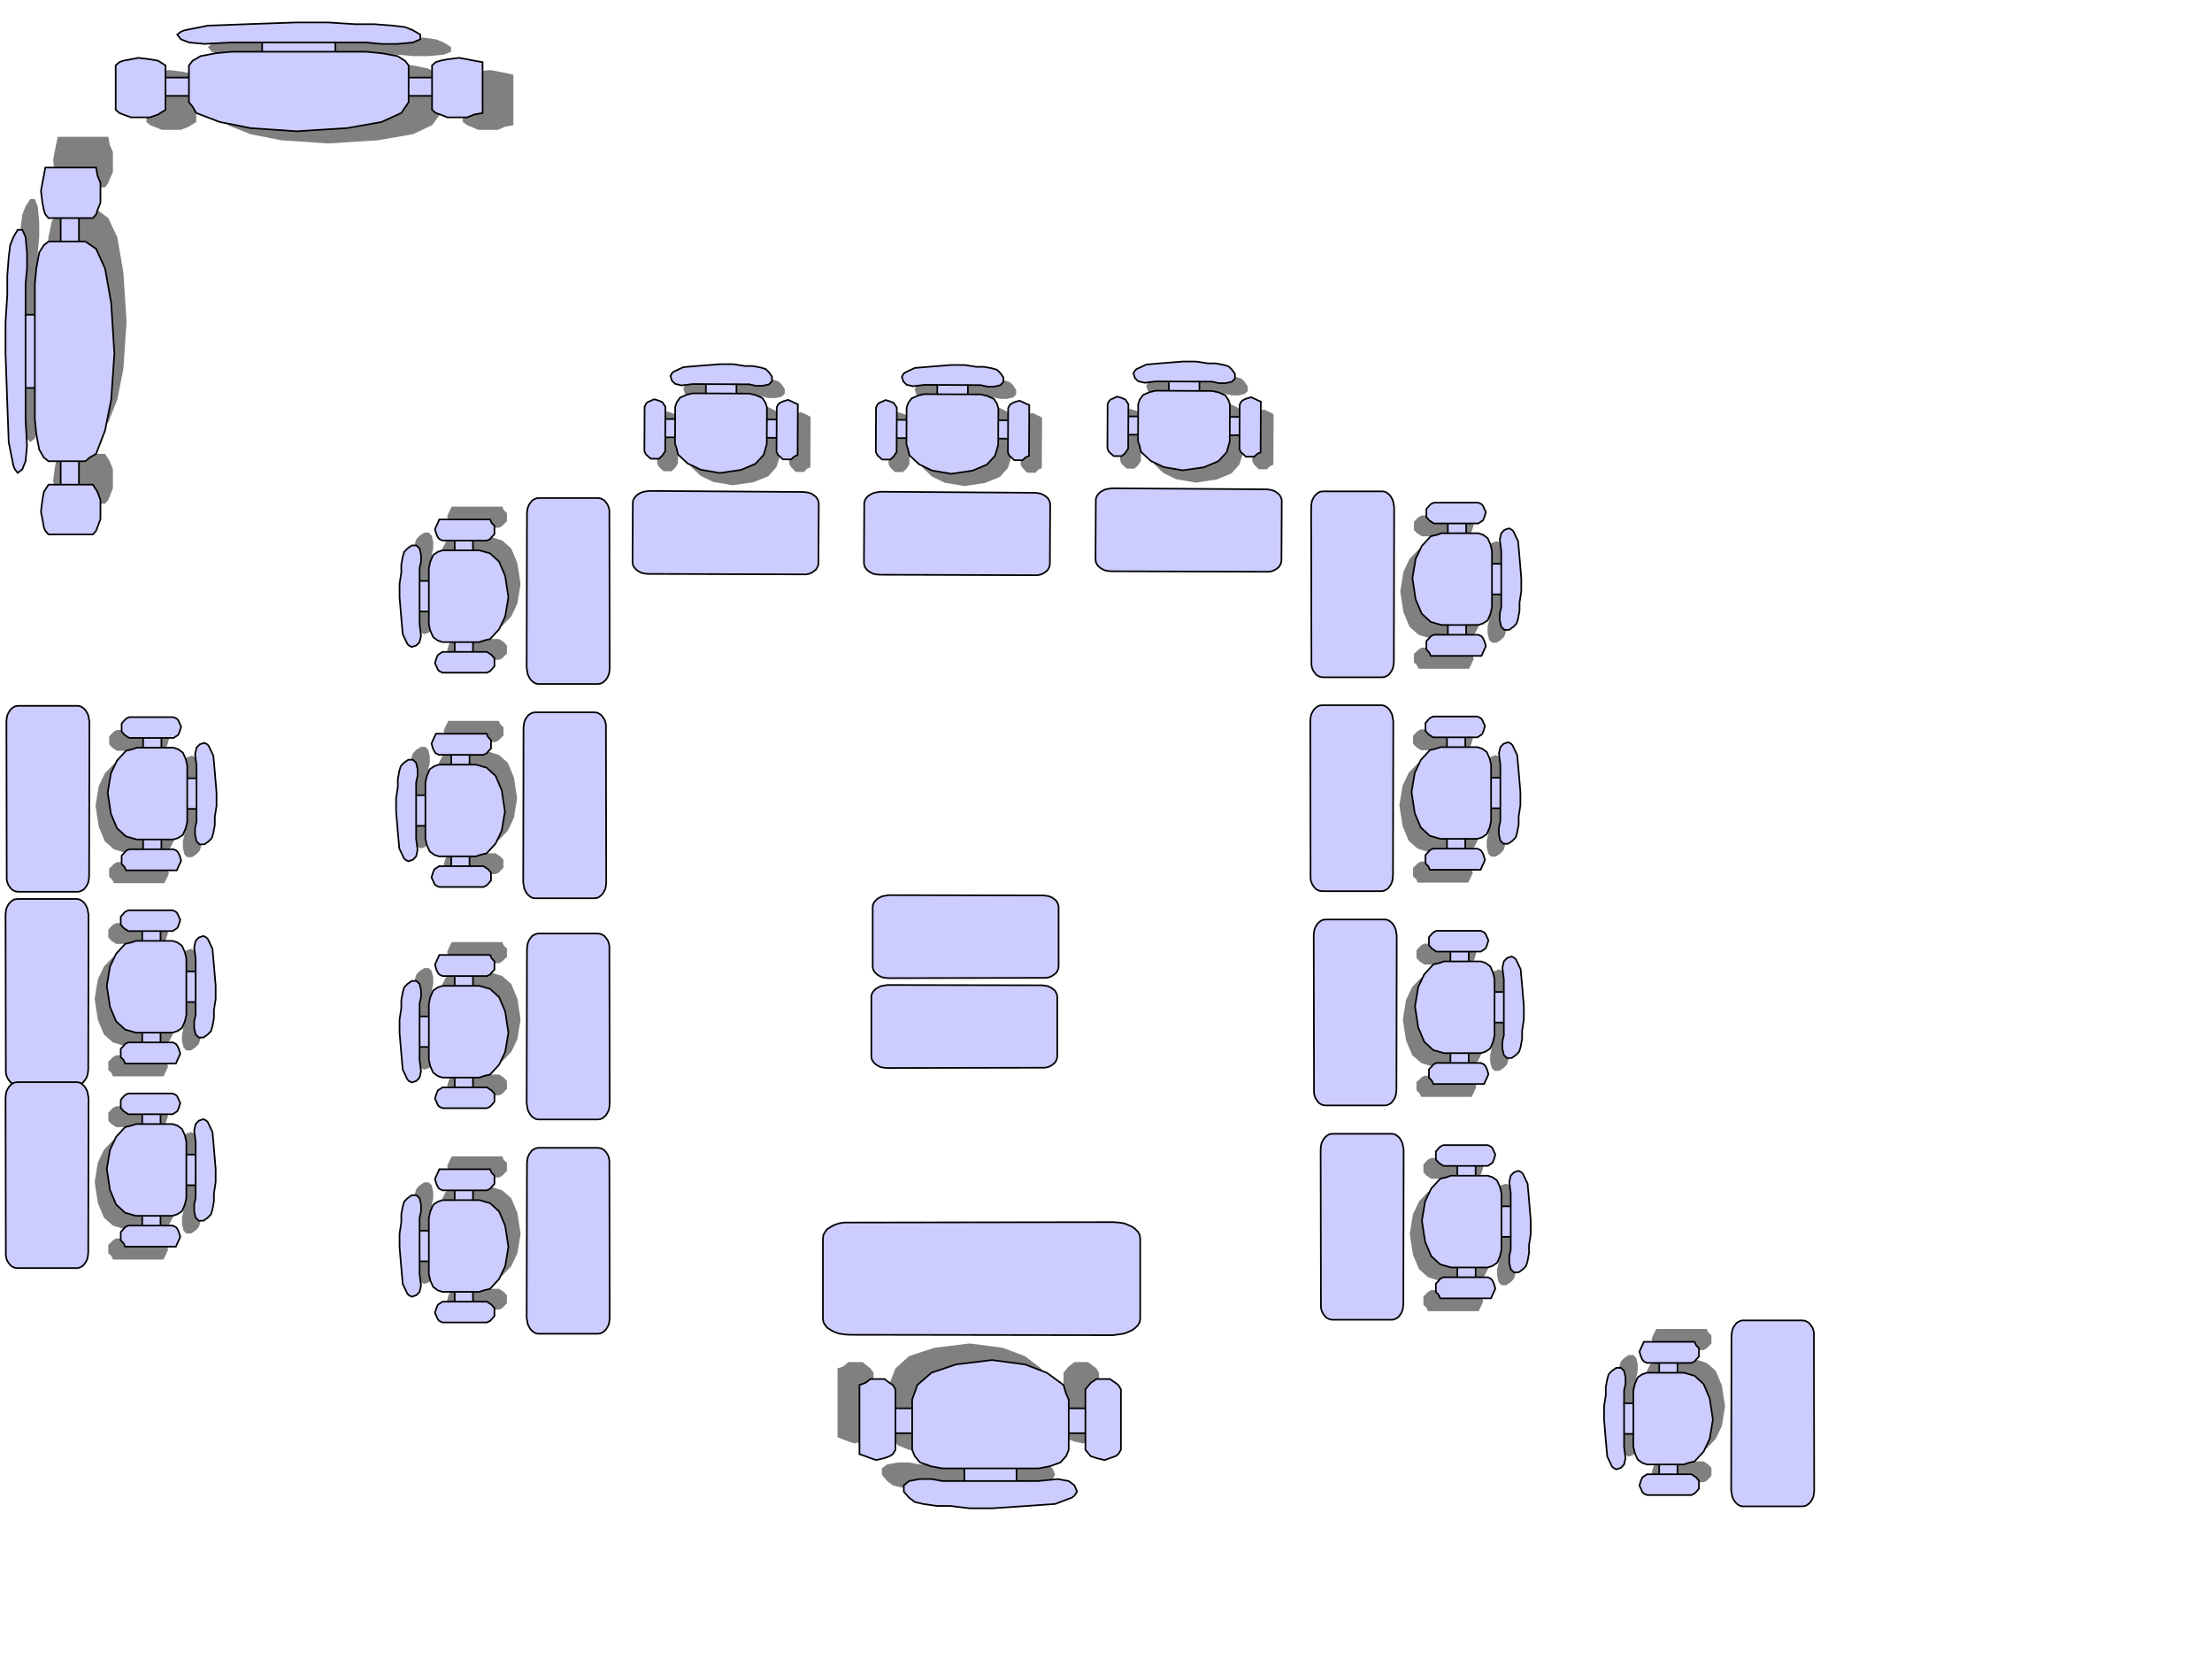 <?xml version="1.0"?><svg width="640" height="480" xmlns="http://www.w3.org/2000/svg">
 <title>Classroom.Arrangement.Kdlp</title>
 <g>
  <title>Layer 1</title>
  <g transform="rotate(90.282 210.043 135.764)" id="svg_13" fill-rule="evenodd">
   <path id="svg_14" d="m188.966,129.127l0,-3.805l0.42,-1.858l0,-1.858l-0.42,-1.858l-0.84,-0.885l-1.344,0l-1.343,0.885l-0.924,0.973l-0.42,1.327l-0.42,2.389l0,2.3l-0.504,3.274l0,3.717l0.504,6.105l0.42,4.69l1.343,2.743l0.42,0.531l0.923,0.443l1.344,-0.443l0.84,-0.973l0.42,-1.858l-0.42,-3.274l0,-3.717l2.687,0l0,3.717l0.42,1.858l0.924,1.858l1.259,0.973l1.344,0.442l3.527,0l0,2.832l-3.527,0l-1.344,0.885l-0.42,0.973l-0.42,1.416l0.42,0.885l0.42,0.973l0.504,0.442l0.84,0.442l3.107,0l9.741,0l0.924,-0.442l0.42,-0.442l0.923,-0.973l0,-0.885l0,-1.416l-0.923,-0.973l-1.344,-0.885l-3.947,0l0,-2.832l1.764,0l1.343,-0.442l1.764,-0.531l2.603,-2.743l1.763,-3.716l0.924,-5.663l-0.924,-6.017l-1.763,-4.247l-2.603,-2.3l-3.107,-0.973l-1.764,0l0,-2.743l3.947,0l0.924,-0.531l0.42,-0.443l0.923,-0.885l0,-1.416l0,-0.973l-0.923,-0.885l-0.42,-0.973l-0.924,0l-9.741,0l-3.107,0l-0.84,0l-0.504,0.973l-0.42,0.885l-0.42,0.973l0.42,1.416l0.42,0.885l0.504,0.443l0.84,0.531l3.527,0l0,2.743l-3.527,0l-1.344,0.531l-1.259,0.885l-0.924,1.858l-0.42,1.858l0,3.805l-2.687,0l0,-0zm10.161,17.697l5.374,0l-5.374,0zm5.374,2.832l-5.374,0l5.374,0zm-5.374,-32.208l5.374,0l-5.374,0zm5.374,2.743l-5.374,0l5.374,0zm-15.535,17.785l0,-8.849l0,8.849zm2.687,-8.849l0,8.849l0,-8.849z" class="fil0" fill="#808080"/>
   <path id="svg_15" d="m185.439,132.844l0,-3.716l0.42,-1.858l0,-1.947l-0.42,-1.858l-0.924,-0.885l-1.343,0l-1.26,0.885l-0.924,0.973l-0.42,1.416l-0.42,2.301l0,2.301l-0.504,3.274l0,3.805l0.504,6.017l0.42,4.69l1.343,2.831l0.42,0.443l0.84,0.442l1.343,-0.442l0.924,-0.973l0.42,-1.858l-0.42,-3.274l0,-3.717l2.687,0l0,3.717l0.42,1.858l0.84,1.858l1.344,0.973l1.343,0.443l3.527,0l0,2.832l-3.527,0l-1.343,0.885l-0.42,0.973l-0.42,1.416l0.42,0.885l0.42,0.973l0.42,0.442l0.924,0.443l3.107,0l9.741,0l0.924,-0.443l0.42,-0.442l0.84,-0.973l0,-0.885l0,-1.416l-0.84,-0.973l-1.344,-0.885l-4.031,0l0,-2.832l1.847,0l1.26,-0.443l1.847,-0.442l2.603,-2.832l1.764,-3.716l0.924,-5.574l-0.924,-6.106l-1.764,-4.159l-2.603,-2.389l-3.107,-0.885l-1.847,0l0,-2.831l4.031,0l0.924,-0.443l0.42,-0.531l0.84,-0.885l0,-1.416l0,-0.973l-0.84,-0.885l-0.42,-0.973l-0.924,0l-9.741,0l-3.107,0l-0.924,0l-0.42,0.973l-0.42,0.885l-0.42,0.973l0.42,1.416l0.42,0.885l0.42,0.531l0.924,0.443l3.527,0l0,2.831l-3.527,0l-1.343,0.442l-1.344,0.885l-0.84,1.947l-0.42,1.858l0,3.717l-2.687,0l0,0zm10.161,17.697l5.29,0l-5.29,0zm5.29,2.832l-5.29,0l5.29,0zm-5.29,-32.209l5.29,0l-5.29,0zm5.29,2.831l-5.29,0l5.29,0zm-15.451,17.697l0,-8.849l0,8.849zm2.687,-8.849l0,8.849l0,-8.849z" class="fil1" stroke-miterlimit="4" stroke-width="0.472" stroke="#000000" fill="#ccccff"/>
   <polygon id="svg_16" points="237.754,162.575 238.342,162.309 238.93,161.867 239.434,161.336 239.853,160.628 240.189,159.92 240.357,159.035 240.441,158.062 240.357,113.377 240.357,112.492 240.189,111.608 239.853,110.811 239.434,110.192 238.93,109.573 238.342,109.218 237.754,108.953 236.999,108.865 219.784,108.865 219.197,108.953 218.608,109.218 218.021,109.573 217.516,110.192 217.098,110.811 216.762,111.608 216.594,112.492 216.509,113.377 216.426,158.062 216.594,159.035 216.762,159.92 217.098,160.628 217.516,161.336 218.021,161.867 218.608,162.309 219.197,162.575 219.784,162.663 236.914,162.663 " class="fil1" stroke-miterlimit="4" stroke-width="0.472" stroke="#000000" fill="#ccccff"/>
  </g>
  <g transform="rotate(180 32.254 231.118)" id="svg_89" fill-rule="evenodd">
   <path id="svg_90" d="m11.177,224.482l0,-3.805l0.42,-1.858l0,-1.858l-0.42,-1.858l-0.84,-0.885l-1.344,0l-1.344,0.885l-0.924,0.973l-0.42,1.327l-0.42,2.389l0,2.3l-0.504,3.274l0,3.717l0.504,6.105l0.42,4.69l1.343,2.743l0.42,0.531l0.923,0.443l1.344,-0.443l0.84,-0.973l0.42,-1.858l-0.42,-3.274l0,-3.717l2.687,0l0,3.717l0.42,1.858l0.924,1.858l1.259,0.973l1.344,0.442l3.527,0l0,2.832l-3.527,0l-1.344,0.885l-0.42,0.973l-0.42,1.416l0.42,0.885l0.42,0.973l0.504,0.442l0.84,0.442l3.107,0l9.741,0l0.924,-0.442l0.42,-0.442l0.923,-0.973l0,-0.885l0,-1.416l-0.923,-0.973l-1.344,-0.885l-3.947,0l0,-2.832l1.764,0l1.343,-0.442l1.764,-0.531l2.603,-2.743l1.763,-3.716l0.924,-5.663l-0.924,-6.017l-1.763,-4.247l-2.603,-2.3l-3.107,-0.973l-1.764,0l0,-2.743l3.947,0l0.924,-0.531l0.42,-0.443l0.923,-0.885l0,-1.416l0,-0.973l-0.923,-0.885l-0.42,-0.973l-0.924,0l-9.741,0l-3.107,0l-0.84,0l-0.504,0.973l-0.42,0.885l-0.42,0.973l0.42,1.416l0.42,0.885l0.504,0.443l0.84,0.531l3.527,0l0,2.743l-3.527,0l-1.344,0.531l-1.259,0.885l-0.924,1.858l-0.42,1.858l0,3.805l-2.687,0l0,-0zm10.161,17.697l5.374,0l-5.374,0zm5.374,2.832l-5.374,0l5.374,0zm-5.374,-32.208l5.374,0l-5.374,0zm5.374,2.743l-5.374,0l5.374,0zm-15.535,17.785l0,-8.849l0,8.849zm2.687,-8.849l0,8.849l0,-8.849z" class="fil0" fill="#808080"/>
   <path id="svg_91" d="m7.65,228.198l0,-3.716l0.42,-1.858l0,-1.947l-0.42,-1.858l-0.924,-0.885l-1.343,0l-1.26,0.885l-0.924,0.973l-0.42,1.416l-0.42,2.301l0,2.301l-0.504,3.274l0,3.805l0.504,6.017l0.42,4.69l1.343,2.831l0.42,0.443l0.84,0.442l1.343,-0.442l0.924,-0.973l0.42,-1.858l-0.42,-3.274l0,-3.716l2.687,0l0,3.716l0.42,1.858l0.84,1.858l1.344,0.973l1.343,0.443l3.527,0l0,2.832l-3.527,0l-1.343,0.885l-0.42,0.973l-0.42,1.416l0.42,0.885l0.42,0.973l0.42,0.442l0.924,0.443l3.107,0l9.741,0l0.924,-0.443l0.42,-0.442l0.84,-0.973l0,-0.885l0,-1.416l-0.84,-0.973l-1.344,-0.885l-4.031,0l0,-2.832l1.847,0l1.26,-0.443l1.847,-0.442l2.603,-2.832l1.764,-3.716l0.924,-5.574l-0.924,-6.106l-1.764,-4.159l-2.603,-2.389l-3.107,-0.885l-1.847,0l0,-2.831l4.031,0l0.924,-0.443l0.42,-0.531l0.84,-0.885l0,-1.416l0,-0.973l-0.84,-0.885l-0.42,-0.973l-0.924,0l-9.741,0l-3.107,0l-0.924,0l-0.42,0.973l-0.42,0.885l-0.42,0.973l0.42,1.416l0.42,0.885l0.42,0.531l0.924,0.443l3.527,0l0,2.831l-3.527,0l-1.343,0.442l-1.344,0.885l-0.84,1.947l-0.42,1.858l0,3.717l-2.687,0l0,0zm10.161,17.697l5.29,0l-5.29,0zm5.29,2.832l-5.29,0l5.29,0zm-5.29,-32.209l5.29,0l-5.29,0zm5.29,2.831l-5.29,0l5.29,0zm-15.451,17.697l0,-8.849l0,8.849zm2.687,-8.849l0,8.849l0,-8.849z" class="fil1" stroke-miterlimit="4" stroke-width="0.472" stroke="#000000" fill="#ccccff"/>
   <polygon id="svg_92" points="59.965,257.929 60.553,257.663 61.141,257.221 61.644,256.69 62.064,255.982 62.4,255.274 62.568,254.389 62.652,253.416 62.568,208.731 62.568,207.846 62.4,206.962 62.064,206.165 61.644,205.546 61.141,204.927 60.553,204.572 59.965,204.307 59.209,204.219 41.995,204.219 41.407,204.307 40.819,204.572 40.231,204.927 39.727,205.546 39.308,206.165 38.972,206.962 38.804,207.846 38.72,208.731 38.636,253.416 38.804,254.389 38.972,255.274 39.308,255.982 39.727,256.69 40.231,257.221 40.819,257.663 41.407,257.929 41.995,258.017 59.125,258.017 " class="fil1" stroke-miterlimit="4" stroke-width="0.472" stroke="#000000" fill="#ccccff"/>
  </g>
  <g transform="rotate(-90 284 395)" id="svg_98" fill-rule="evenodd">
   <path id="svg_99" d="m255.296,383.676l0,-6.492l0.572,-3.171l0,-3.171l-0.572,-3.171l-1.144,-1.51l-1.83,0l-1.83,1.51l-1.258,1.661l-0.572,2.265l-0.572,4.077l0,3.925l-0.686,5.586l0,6.342l0.686,10.418l0.572,8.002l1.83,4.681l0.572,0.906l1.258,0.755l1.83,-0.755l1.144,-1.661l0.572,-3.171l-0.572,-5.586l0,-6.342l3.66,0l0,6.342l0.572,3.171l1.258,3.171l1.715,1.661l1.83,0.755l4.803,0l0,4.832l-4.803,0l-1.83,1.51l-0.572,1.661l-0.572,2.415l0.572,1.51l0.572,1.661l0.686,0.755l1.144,0.755l4.231,0l13.266,0l1.258,-0.755l0.572,-0.755l1.258,-1.661l0,-1.51l0,-2.415l-1.258,-1.661l-1.83,-1.51l-5.375,0l0,-4.832l2.402,0l1.829,-0.755l2.402,-0.906l3.545,-4.681l2.401,-6.341l1.258,-9.663l-1.258,-10.267l-2.401,-7.247l-3.545,-3.925l-4.231,-1.661l-2.402,0l0,-4.681l5.375,0l1.258,-0.906l0.572,-0.755l1.258,-1.51l0,-2.416l0,-1.661l-1.258,-1.51l-0.572,-1.661l-1.258,0l-13.266,0l-4.231,0l-1.144,0l-0.686,1.661l-0.572,1.51l-0.572,1.661l0.572,2.416l0.572,1.51l0.686,0.755l1.144,0.906l4.803,0l0,4.681l-4.803,0l-1.83,0.906l-1.715,1.51l-1.258,3.171l-0.572,3.171l0,6.492l-3.66,0l0,-0zm13.837,30.197l7.319,0l-7.319,0zm7.319,4.832l-7.319,0l7.319,0zm-7.319,-54.959l7.319,0l-7.319,0zm7.319,4.681l-7.319,0l7.319,0zm-21.157,30.348l0,-15.099l0,15.099zm3.66,-15.099l0,15.099l0,-15.099z" class="fil0" fill="#808080"/>
   <path id="svg_100" d="m250.492,390.017l0,-6.341l0.572,-3.17l0,-3.322l-0.572,-3.171l-1.258,-1.51l-1.83,0l-1.716,1.51l-1.258,1.661l-0.572,2.415l-0.572,3.926l0,3.926l-0.686,5.586l0,6.493l0.686,10.267l0.572,8.002l1.83,4.831l0.572,0.755l1.143,0.755l1.83,-0.755l1.258,-1.661l0.572,-3.171l-0.572,-5.586l0,-6.342l3.66,0l0,6.342l0.572,3.171l1.144,3.17l1.83,1.661l1.83,0.755l4.803,0l0,4.832l-4.803,0l-1.83,1.51l-0.572,1.66l-0.572,2.416l0.572,1.51l0.572,1.661l0.572,0.755l1.258,0.755l4.231,0l13.266,0l1.258,-0.755l0.572,-0.755l1.144,-1.661l0,-1.51l0,-2.416l-1.144,-1.66l-1.83,-1.51l-5.489,0l0,-4.832l2.516,0l1.716,-0.755l2.516,-0.755l3.545,-4.832l2.402,-6.342l1.258,-9.512l-1.258,-10.418l-2.402,-7.096l-3.545,-4.077l-4.231,-1.51l-2.516,0l0,-4.831l5.489,0l1.258,-0.755l0.572,-0.906l1.144,-1.51l0,-2.416l0,-1.66l-1.144,-1.51l-0.572,-1.661l-1.258,0l-13.266,0l-4.231,0l-1.258,0l-0.572,1.661l-0.572,1.51l-0.572,1.66l0.572,2.416l0.572,1.51l0.572,0.906l1.258,0.755l4.803,0l0,4.831l-4.803,0l-1.83,0.755l-1.83,1.51l-1.144,3.322l-0.572,3.17l0,6.342l-3.66,0l0,0zm13.838,30.197l7.204,0l-7.204,0zm7.204,4.832l-7.204,0l7.204,0zm-7.204,-54.959l7.204,0l-7.204,0zm7.204,4.831l-7.204,0l7.204,0zm-21.042,30.197l0,-15.099l0,15.099zm3.66,-15.099l0,15.099l0,-15.099z" class="fil1" stroke-miterlimit="4" stroke-width="0.472" stroke="#000000" fill="#ccccff"/>
   <polygon id="svg_101" points="321.739,440.749 322.54,440.295 323.34,439.54 324.025,438.634 324.597,437.426 325.055,436.218 325.284,434.708 325.398,433.048 325.284,356.8 325.284,355.29 325.055,353.781 324.597,352.421 324.025,351.365 323.34,350.309 322.54,349.703 321.739,349.251 320.709,349.101 297.266,349.101 296.465,349.251 295.665,349.703 294.864,350.309 294.177,351.365 293.607,352.421 293.149,353.781 292.92,355.29 292.806,356.8 292.692,433.048 292.92,434.708 293.149,436.218 293.607,437.426 294.177,438.634 294.864,439.54 295.665,440.295 296.465,440.749 297.266,440.899 320.595,440.899 " class="fil1" stroke-miterlimit="4" stroke-width="0.472" stroke="#000000" fill="#ccccff"/>
  </g>
  <g id="svg_102" transform="rotate(180 32 287)" fill-rule="evenodd">
   <path id="svg_103" d="m10.923,280.363l0,-3.805l0.42,-1.858l0,-1.858l-0.42,-1.858l-0.84,-0.885l-1.344,0l-1.344,0.885l-0.924,0.973l-0.42,1.327l-0.42,2.389l0,2.3l-0.504,3.274l0,3.717l0.504,6.105l0.42,4.69l1.343,2.743l0.42,0.531l0.923,0.443l1.344,-0.443l0.84,-0.973l0.42,-1.858l-0.42,-3.274l0,-3.717l2.687,0l0,3.717l0.42,1.858l0.924,1.858l1.259,0.973l1.344,0.442l3.527,0l0,2.832l-3.527,0l-1.344,0.885l-0.42,0.973l-0.42,1.416l0.42,0.885l0.42,0.973l0.504,0.442l0.84,0.442l3.107,0l9.741,0l0.924,-0.442l0.42,-0.442l0.923,-0.973l0,-0.885l0,-1.416l-0.923,-0.973l-1.344,-0.885l-3.947,0l0,-2.832l1.764,0l1.343,-0.442l1.764,-0.531l2.603,-2.743l1.763,-3.716l0.924,-5.663l-0.924,-6.017l-1.763,-4.247l-2.603,-2.3l-3.107,-0.973l-1.764,0l0,-2.743l3.947,0l0.924,-0.531l0.42,-0.443l0.923,-0.885l0,-1.416l0,-0.973l-0.923,-0.885l-0.42,-0.973l-0.924,0l-9.741,0l-3.107,0l-0.84,0l-0.504,0.973l-0.42,0.885l-0.42,0.973l0.42,1.416l0.42,0.885l0.504,0.443l0.84,0.531l3.527,0l0,2.743l-3.527,0l-1.344,0.531l-1.259,0.885l-0.924,1.858l-0.42,1.858l0,3.805l-2.687,0l0,-0zm10.161,17.697l5.374,0l-5.374,0zm5.374,2.832l-5.374,0l5.374,0zm-5.374,-32.208l5.374,0l-5.374,0zm5.374,2.743l-5.374,0l5.374,0zm-15.535,17.785l0,-8.849l0,8.849zm2.687,-8.849l0,8.849l0,-8.849z" class="fil0" fill="#808080"/>
   <path id="svg_104" d="m7.396,284.08l0,-3.716l0.42,-1.858l0,-1.947l-0.42,-1.858l-0.924,-0.885l-1.343,0l-1.26,0.885l-0.924,0.973l-0.42,1.416l-0.42,2.301l0,2.301l-0.504,3.274l0,3.805l0.504,6.017l0.42,4.69l1.343,2.831l0.42,0.443l0.84,0.442l1.343,-0.442l0.924,-0.973l0.42,-1.858l-0.42,-3.274l0,-3.716l2.687,0l0,3.716l0.42,1.858l0.84,1.858l1.344,0.973l1.343,0.443l3.527,0l0,2.832l-3.527,0l-1.343,0.885l-0.42,0.973l-0.42,1.416l0.42,0.885l0.42,0.973l0.42,0.442l0.924,0.443l3.107,0l9.741,0l0.924,-0.443l0.42,-0.442l0.84,-0.973l0,-0.885l0,-1.416l-0.84,-0.973l-1.344,-0.885l-4.031,0l0,-2.832l1.847,0l1.26,-0.443l1.847,-0.442l2.603,-2.832l1.764,-3.716l0.924,-5.574l-0.924,-6.106l-1.764,-4.159l-2.603,-2.389l-3.107,-0.885l-1.847,0l0,-2.831l4.031,0l0.924,-0.443l0.42,-0.531l0.84,-0.885l0,-1.416l0,-0.973l-0.84,-0.885l-0.42,-0.973l-0.924,0l-9.741,0l-3.107,0l-0.924,0l-0.42,0.973l-0.42,0.885l-0.42,0.973l0.42,1.416l0.42,0.885l0.42,0.531l0.924,0.443l3.527,0l0,2.831l-3.527,0l-1.343,0.442l-1.344,0.885l-0.84,1.947l-0.42,1.858l0,3.717l-2.687,0l0,0zm10.161,17.697l5.29,0l-5.29,0zm5.29,2.832l-5.29,0l5.29,0zm-5.29,-32.209l5.29,0l-5.29,0zm5.29,2.831l-5.29,0l5.29,0zm-15.451,17.697l0,-8.849l0,8.849zm2.687,-8.849l0,8.849l0,-8.849z" class="fil1" stroke-miterlimit="4" stroke-width="0.472" stroke="#000000" fill="#ccccff"/>
   <polygon id="svg_105" points="59.711,313.811 60.299,313.545 60.887,313.103 61.39,312.572 61.81,311.864 62.146,311.156 62.314,310.271 62.398,309.298 62.314,264.613 62.314,263.728 62.146,262.844 61.81,262.047 61.39,261.428 60.887,260.809 60.299,260.454 59.711,260.189 58.955,260.101 41.741,260.101 41.153,260.189 40.565,260.454 39.977,260.809 39.473,261.428 39.054,262.047 38.718,262.844 38.55,263.728 38.466,264.613 38.382,309.298 38.55,310.271 38.718,311.156 39.054,311.864 39.473,312.572 39.977,313.103 40.565,313.545 41.153,313.811 41.741,313.899 58.871,313.899 " class="fil1" stroke-miterlimit="4" stroke-width="0.472" stroke="#000000" fill="#ccccff"/>
  </g>
  <g id="svg_106" transform="rotate(180 32 340)" fill-rule="evenodd">
   <path id="svg_107" d="m10.923,333.363l0,-3.805l0.42,-1.858l0,-1.858l-0.42,-1.858l-0.84,-0.885l-1.344,0l-1.344,0.885l-0.924,0.973l-0.42,1.327l-0.42,2.389l0,2.3l-0.504,3.274l0,3.717l0.504,6.105l0.42,4.69l1.343,2.743l0.42,0.531l0.923,0.443l1.344,-0.443l0.84,-0.973l0.42,-1.858l-0.42,-3.274l0,-3.717l2.687,0l0,3.717l0.42,1.858l0.924,1.858l1.259,0.973l1.344,0.442l3.527,0l0,2.832l-3.527,0l-1.344,0.885l-0.42,0.973l-0.42,1.416l0.42,0.885l0.42,0.973l0.504,0.442l0.84,0.442l3.107,0l9.741,0l0.924,-0.442l0.42,-0.442l0.923,-0.973l0,-0.885l0,-1.416l-0.923,-0.973l-1.344,-0.885l-3.947,0l0,-2.832l1.764,0l1.343,-0.442l1.764,-0.531l2.603,-2.743l1.763,-3.716l0.924,-5.663l-0.924,-6.017l-1.763,-4.247l-2.603,-2.3l-3.107,-0.973l-1.764,0l0,-2.743l3.947,0l0.924,-0.531l0.42,-0.443l0.923,-0.885l0,-1.416l0,-0.973l-0.923,-0.885l-0.42,-0.973l-0.924,0l-9.741,0l-3.107,0l-0.84,0l-0.504,0.973l-0.42,0.885l-0.42,0.973l0.42,1.416l0.42,0.885l0.504,0.443l0.84,0.531l3.527,0l0,2.743l-3.527,0l-1.344,0.531l-1.259,0.885l-0.924,1.858l-0.42,1.858l0,3.805l-2.687,0l0,-0zm10.161,17.697l5.374,0l-5.374,0zm5.374,2.832l-5.374,0l5.374,0zm-5.374,-32.208l5.374,0l-5.374,0zm5.374,2.743l-5.374,0l5.374,0zm-15.535,17.785l0,-8.849l0,8.849zm2.687,-8.849l0,8.849l0,-8.849z" class="fil0" fill="#808080"/>
   <path id="svg_108" d="m7.396,337.08l0,-3.716l0.42,-1.858l0,-1.947l-0.42,-1.858l-0.924,-0.885l-1.343,0l-1.26,0.885l-0.924,0.973l-0.42,1.416l-0.42,2.301l0,2.301l-0.504,3.274l0,3.805l0.504,6.017l0.42,4.69l1.343,2.831l0.42,0.443l0.84,0.442l1.343,-0.442l0.924,-0.973l0.42,-1.858l-0.42,-3.274l0,-3.716l2.687,0l0,3.716l0.42,1.858l0.84,1.858l1.344,0.973l1.343,0.443l3.527,0l0,2.832l-3.527,0l-1.343,0.885l-0.42,0.973l-0.42,1.416l0.42,0.885l0.42,0.973l0.42,0.442l0.924,0.443l3.107,0l9.741,0l0.924,-0.443l0.42,-0.442l0.84,-0.973l0,-0.885l0,-1.416l-0.84,-0.973l-1.344,-0.885l-4.031,0l0,-2.832l1.847,0l1.26,-0.443l1.847,-0.442l2.603,-2.832l1.764,-3.716l0.924,-5.574l-0.924,-6.106l-1.764,-4.159l-2.603,-2.389l-3.107,-0.885l-1.847,0l0,-2.831l4.031,0l0.924,-0.443l0.42,-0.531l0.84,-0.885l0,-1.416l0,-0.973l-0.84,-0.885l-0.42,-0.973l-0.924,0l-9.741,0l-3.107,0l-0.924,0l-0.42,0.973l-0.42,0.885l-0.42,0.973l0.42,1.416l0.42,0.885l0.42,0.531l0.924,0.443l3.527,0l0,2.831l-3.527,0l-1.343,0.442l-1.344,0.885l-0.84,1.947l-0.42,1.858l0,3.717l-2.687,0l0,0zm10.161,17.697l5.29,0l-5.29,0zm5.29,2.832l-5.29,0l5.29,0zm-5.29,-32.209l5.29,0l-5.29,0zm5.29,2.831l-5.29,0l5.29,0zm-15.451,17.697l0,-8.849l0,8.849zm2.687,-8.849l0,8.849l0,-8.849z" class="fil1" stroke-miterlimit="4" stroke-width="0.472" stroke="#000000" fill="#ccccff"/>
   <polygon id="svg_109" points="59.711,366.811 60.299,366.545 60.887,366.103 61.39,365.572 61.81,364.864 62.146,364.156 62.314,363.271 62.398,362.298 62.314,317.613 62.314,316.728 62.146,315.844 61.81,315.047 61.39,314.428 60.887,313.809 60.299,313.454 59.711,313.189 58.955,313.101 41.741,313.101 41.153,313.189 40.565,313.454 39.977,313.809 39.473,314.428 39.054,315.047 38.718,315.844 38.55,316.728 38.466,317.613 38.382,362.298 38.55,363.271 38.718,364.156 39.054,364.864 39.473,365.572 39.977,366.103 40.565,366.545 41.153,366.811 41.741,366.899 58.871,366.899 " class="fil1" stroke-miterlimit="4" stroke-width="0.472" stroke="#000000" fill="#ccccff"/>
  </g>
  <g id="svg_110" fill-rule="evenodd">
   <path id="svg_111" d="m124.923,164.363l0,-3.805l0.42,-1.858l0,-1.858l-0.42,-1.858l-0.84,-0.885l-1.344,0l-1.344,0.885l-0.924,0.973l-0.42,1.327l-0.42,2.389l0,2.3l-0.504,3.274l0,3.717l0.504,6.105l0.42,4.69l1.343,2.743l0.42,0.531l0.923,0.443l1.344,-0.443l0.84,-0.973l0.42,-1.858l-0.42,-3.274l0,-3.717l2.687,0l0,3.717l0.42,1.858l0.924,1.858l1.259,0.973l1.344,0.442l3.527,0l0,2.832l-3.527,0l-1.344,0.885l-0.42,0.973l-0.42,1.416l0.42,0.885l0.42,0.973l0.504,0.442l0.84,0.442l3.107,0l9.741,0l0.924,-0.442l0.42,-0.442l0.923,-0.973l0,-0.885l0,-1.416l-0.923,-0.973l-1.344,-0.885l-3.947,0l0,-2.832l1.764,0l1.343,-0.442l1.764,-0.531l2.603,-2.743l1.763,-3.716l0.924,-5.663l-0.924,-6.017l-1.763,-4.247l-2.603,-2.3l-3.107,-0.973l-1.764,0l0,-2.743l3.947,0l0.924,-0.531l0.42,-0.443l0.923,-0.885l0,-1.416l0,-0.973l-0.923,-0.885l-0.42,-0.973l-0.924,0l-9.741,0l-3.107,0l-0.84,0l-0.504,0.973l-0.42,0.885l-0.42,0.973l0.42,1.416l0.42,0.885l0.504,0.443l0.84,0.531l3.527,0l0,2.743l-3.527,0l-1.344,0.531l-1.259,0.885l-0.924,1.858l-0.42,1.858l0,3.805l-2.687,0l0,-0zm10.161,17.697l5.374,0l-5.374,0zm5.374,2.832l-5.374,0l5.374,0zm-5.374,-32.208l5.374,0l-5.374,0zm5.374,2.743l-5.374,0l5.374,0zm-15.535,17.785l0,-8.849l0,8.849zm2.687,-8.849l0,8.849l0,-8.849z" class="fil0" fill="#808080"/>
   <path id="svg_112" d="m121.396,168.08l0,-3.716l0.42,-1.858l0,-1.947l-0.42,-1.858l-0.924,-0.885l-1.343,0l-1.26,0.885l-0.924,0.973l-0.42,1.416l-0.42,2.301l0,2.301l-0.504,3.274l0,3.805l0.504,6.017l0.42,4.69l1.343,2.831l0.42,0.443l0.84,0.442l1.343,-0.442l0.924,-0.973l0.42,-1.858l-0.42,-3.274l0,-3.716l2.687,0l0,3.716l0.42,1.858l0.84,1.858l1.344,0.973l1.343,0.443l3.527,0l0,2.832l-3.527,0l-1.343,0.885l-0.42,0.973l-0.42,1.416l0.42,0.885l0.42,0.973l0.42,0.442l0.924,0.443l3.107,0l9.741,0l0.924,-0.443l0.42,-0.442l0.84,-0.973l0,-0.885l0,-1.416l-0.84,-0.973l-1.344,-0.885l-4.031,0l0,-2.832l1.847,0l1.26,-0.443l1.847,-0.442l2.603,-2.832l1.764,-3.716l0.924,-5.574l-0.924,-6.106l-1.764,-4.159l-2.603,-2.389l-3.107,-0.885l-1.847,0l0,-2.831l4.031,0l0.924,-0.443l0.42,-0.531l0.84,-0.885l0,-1.416l0,-0.973l-0.84,-0.885l-0.42,-0.973l-0.924,0l-9.741,0l-3.107,0l-0.924,0l-0.42,0.973l-0.42,0.885l-0.42,0.973l0.42,1.416l0.42,0.885l0.42,0.531l0.924,0.443l3.527,0l0,2.831l-3.527,0l-1.343,0.442l-1.344,0.885l-0.84,1.947l-0.42,1.858l0,3.717l-2.687,0l0,0zm10.161,17.697l5.29,0l-5.29,0zm5.29,2.832l-5.29,0l5.29,0zm-5.29,-32.209l5.29,0l-5.29,0zm5.29,2.831l-5.29,0l5.29,0zm-15.451,17.697l0,-8.849l0,8.849zm2.687,-8.849l0,8.849l0,-8.849z" class="fil1" stroke-miterlimit="4" stroke-width="0.472" stroke="#000000" fill="#ccccff"/>
   <polygon id="svg_113" points="173.711,197.811 174.299,197.545 174.887,197.103 175.39,196.572 175.81,195.864 176.146,195.156 176.314,194.271 176.398,193.298 176.314,148.613 176.314,147.728 176.146,146.844 175.81,146.047 175.39,145.428 174.887,144.809 174.299,144.454 173.711,144.189 172.955,144.101 155.741,144.101 155.153,144.189 154.565,144.454 153.977,144.809 153.473,145.428 153.054,146.047 152.718,146.844 152.55,147.728 152.466,148.613 152.382,193.298 152.55,194.271 152.718,195.156 153.054,195.864 153.473,196.572 153.977,197.103 154.565,197.545 155.153,197.811 155.741,197.899 172.871,197.899 " class="fil1" stroke-miterlimit="4" stroke-width="0.472" stroke="#000000" fill="#ccccff"/>
  </g>
  <g id="svg_114" fill-rule="evenodd">
   <path id="svg_115" d="m123.923,226.363l0,-3.805l0.42,-1.858l0,-1.858l-0.42,-1.858l-0.84,-0.885l-1.344,0l-1.344,0.885l-0.924,0.973l-0.42,1.327l-0.42,2.389l0,2.3l-0.504,3.274l0,3.717l0.504,6.105l0.42,4.69l1.343,2.743l0.42,0.531l0.923,0.443l1.344,-0.443l0.84,-0.973l0.42,-1.858l-0.42,-3.274l0,-3.717l2.687,0l0,3.717l0.42,1.858l0.924,1.858l1.259,0.973l1.344,0.442l3.527,0l0,2.832l-3.527,0l-1.344,0.885l-0.42,0.973l-0.42,1.416l0.42,0.885l0.42,0.973l0.504,0.442l0.84,0.442l3.107,0l9.741,0l0.924,-0.442l0.42,-0.442l0.923,-0.973l0,-0.885l0,-1.416l-0.923,-0.973l-1.344,-0.885l-3.947,0l0,-2.832l1.764,0l1.343,-0.442l1.764,-0.531l2.603,-2.743l1.763,-3.716l0.924,-5.663l-0.924,-6.017l-1.763,-4.247l-2.603,-2.3l-3.107,-0.973l-1.764,0l0,-2.743l3.947,0l0.924,-0.531l0.42,-0.443l0.923,-0.885l0,-1.416l0,-0.973l-0.923,-0.885l-0.42,-0.973l-0.924,0l-9.741,0l-3.107,0l-0.84,0l-0.504,0.973l-0.42,0.885l-0.42,0.973l0.42,1.416l0.42,0.885l0.504,0.443l0.84,0.531l3.527,0l0,2.743l-3.527,0l-1.344,0.531l-1.259,0.885l-0.924,1.858l-0.42,1.858l0,3.805l-2.687,0l0,-0zm10.161,17.697l5.374,0l-5.374,0zm5.374,2.832l-5.374,0l5.374,0zm-5.374,-32.208l5.374,0l-5.374,0zm5.374,2.743l-5.374,0l5.374,0zm-15.535,17.785l0,-8.849l0,8.849zm2.687,-8.849l0,8.849l0,-8.849z" class="fil0" fill="#808080"/>
   <path id="svg_116" d="m120.396,230.08l0,-3.716l0.42,-1.858l0,-1.947l-0.42,-1.858l-0.924,-0.885l-1.343,0l-1.26,0.885l-0.924,0.973l-0.42,1.416l-0.42,2.301l0,2.301l-0.504,3.274l0,3.805l0.504,6.017l0.42,4.69l1.343,2.831l0.42,0.443l0.84,0.442l1.343,-0.442l0.924,-0.973l0.42,-1.858l-0.42,-3.274l0,-3.716l2.687,0l0,3.716l0.42,1.858l0.84,1.858l1.344,0.973l1.343,0.443l3.527,0l0,2.832l-3.527,0l-1.343,0.885l-0.42,0.973l-0.42,1.416l0.42,0.885l0.42,0.973l0.42,0.442l0.924,0.443l3.107,0l9.741,0l0.924,-0.443l0.42,-0.442l0.84,-0.973l0,-0.885l0,-1.416l-0.84,-0.973l-1.344,-0.885l-4.031,0l0,-2.832l1.847,0l1.26,-0.443l1.847,-0.442l2.603,-2.832l1.764,-3.716l0.924,-5.574l-0.924,-6.105l-1.764,-4.159l-2.603,-2.389l-3.107,-0.885l-1.847,0l0,-2.831l4.031,0l0.924,-0.443l0.42,-0.531l0.84,-0.885l0,-1.416l0,-0.973l-0.84,-0.885l-0.42,-0.973l-0.924,0l-9.741,0l-3.107,0l-0.924,0l-0.42,0.973l-0.42,0.885l-0.42,0.973l0.42,1.416l0.42,0.885l0.42,0.531l0.924,0.443l3.527,0l0,2.831l-3.527,0l-1.343,0.442l-1.344,0.885l-0.84,1.947l-0.42,1.858l0,3.717l-2.687,0l0,0zm10.161,17.697l5.29,0l-5.29,0zm5.29,2.832l-5.29,0l5.29,0zm-5.29,-32.209l5.29,0l-5.29,0zm5.29,2.831l-5.29,0l5.29,0zm-15.451,17.697l0,-8.849l0,8.849zm2.687,-8.849l0,8.849l0,-8.849z" class="fil1" stroke-miterlimit="4" stroke-width="0.472" stroke="#000000" fill="#ccccff"/>
   <polygon id="svg_117" points="172.711,259.811 173.299,259.545 173.887,259.103 174.39,258.572 174.81,257.864 175.146,257.156 175.314,256.271 175.398,255.298 175.314,210.613 175.314,209.728 175.146,208.844 174.81,208.047 174.39,207.428 173.887,206.809 173.299,206.454 172.711,206.189 171.955,206.101 154.741,206.101 154.153,206.189 153.565,206.454 152.977,206.809 152.473,207.428 152.054,208.047 151.718,208.844 151.55,209.728 151.466,210.613 151.382,255.298 151.55,256.271 151.718,257.156 152.054,257.864 152.473,258.572 152.977,259.103 153.565,259.545 154.153,259.811 154.741,259.899 171.871,259.899 " class="fil1" stroke-miterlimit="4" stroke-width="0.472" stroke="#000000" fill="#ccccff"/>
  </g>
  <g id="svg_118" fill-rule="evenodd">
   <path id="svg_119" d="m124.923,290.363l0,-3.805l0.42,-1.858l0,-1.858l-0.42,-1.858l-0.84,-0.885l-1.344,0l-1.344,0.885l-0.924,0.973l-0.42,1.327l-0.42,2.389l0,2.3l-0.504,3.274l0,3.717l0.504,6.105l0.42,4.69l1.343,2.743l0.42,0.531l0.923,0.443l1.344,-0.443l0.84,-0.973l0.42,-1.858l-0.42,-3.274l0,-3.717l2.687,0l0,3.717l0.42,1.858l0.924,1.858l1.259,0.973l1.344,0.442l3.527,0l0,2.832l-3.527,0l-1.344,0.885l-0.42,0.973l-0.42,1.416l0.42,0.885l0.42,0.973l0.504,0.442l0.84,0.442l3.107,0l9.741,0l0.924,-0.442l0.42,-0.442l0.923,-0.973l0,-0.885l0,-1.416l-0.923,-0.973l-1.344,-0.885l-3.947,0l0,-2.832l1.764,0l1.343,-0.442l1.764,-0.531l2.603,-2.743l1.763,-3.716l0.924,-5.663l-0.924,-6.017l-1.763,-4.247l-2.603,-2.3l-3.107,-0.973l-1.764,0l0,-2.743l3.947,0l0.924,-0.531l0.42,-0.443l0.923,-0.885l0,-1.416l0,-0.973l-0.923,-0.885l-0.42,-0.973l-0.924,0l-9.741,0l-3.107,0l-0.84,0l-0.504,0.973l-0.42,0.885l-0.42,0.973l0.42,1.416l0.42,0.885l0.504,0.443l0.84,0.531l3.527,0l0,2.743l-3.527,0l-1.344,0.531l-1.259,0.885l-0.924,1.858l-0.42,1.858l0,3.805l-2.687,0l0,-0zm10.161,17.697l5.374,0l-5.374,0zm5.374,2.832l-5.374,0l5.374,0zm-5.374,-32.208l5.374,0l-5.374,0zm5.374,2.743l-5.374,0l5.374,0zm-15.535,17.785l0,-8.849l0,8.849zm2.687,-8.849l0,8.849l0,-8.849z" class="fil0" fill="#808080"/>
   <path id="svg_120" d="m121.396,294.08l0,-3.716l0.42,-1.858l0,-1.947l-0.42,-1.858l-0.924,-0.885l-1.343,0l-1.26,0.885l-0.924,0.973l-0.42,1.416l-0.42,2.301l0,2.301l-0.504,3.274l0,3.805l0.504,6.017l0.42,4.69l1.343,2.831l0.42,0.443l0.84,0.442l1.343,-0.442l0.924,-0.973l0.42,-1.858l-0.42,-3.274l0,-3.716l2.687,0l0,3.716l0.42,1.858l0.84,1.858l1.344,0.973l1.343,0.443l3.527,0l0,2.832l-3.527,0l-1.343,0.885l-0.42,0.973l-0.42,1.416l0.42,0.885l0.42,0.973l0.42,0.442l0.924,0.443l3.107,0l9.741,0l0.924,-0.443l0.42,-0.442l0.84,-0.973l0,-0.885l0,-1.416l-0.84,-0.973l-1.344,-0.885l-4.031,0l0,-2.832l1.847,0l1.26,-0.443l1.847,-0.442l2.603,-2.832l1.764,-3.716l0.924,-5.574l-0.924,-6.105l-1.764,-4.159l-2.603,-2.389l-3.107,-0.885l-1.847,0l0,-2.831l4.031,0l0.924,-0.443l0.42,-0.531l0.84,-0.885l0,-1.416l0,-0.973l-0.84,-0.885l-0.42,-0.973l-0.924,0l-9.741,0l-3.107,0l-0.924,0l-0.42,0.973l-0.42,0.885l-0.42,0.973l0.42,1.416l0.42,0.885l0.42,0.531l0.924,0.443l3.527,0l0,2.831l-3.527,0l-1.343,0.442l-1.344,0.885l-0.84,1.947l-0.42,1.858l0,3.717l-2.687,0l0,0zm10.161,17.697l5.29,0l-5.29,0zm5.29,2.832l-5.29,0l5.29,0zm-5.29,-32.209l5.29,0l-5.29,0zm5.29,2.831l-5.29,0l5.29,0zm-15.451,17.697l0,-8.849l0,8.849zm2.687,-8.849l0,8.849l0,-8.849z" class="fil1" stroke-miterlimit="4" stroke-width="0.472" stroke="#000000" fill="#ccccff"/>
   <polygon id="svg_121" points="173.711,323.811 174.299,323.545 174.887,323.103 175.39,322.572 175.81,321.864 176.146,321.156 176.314,320.271 176.398,319.298 176.314,274.613 176.314,273.728 176.146,272.844 175.81,272.047 175.39,271.428 174.887,270.809 174.299,270.454 173.711,270.189 172.955,270.101 155.741,270.101 155.153,270.189 154.565,270.454 153.977,270.809 153.473,271.428 153.054,272.047 152.718,272.844 152.55,273.728 152.466,274.613 152.382,319.298 152.55,320.271 152.718,321.156 153.054,321.864 153.473,322.572 153.977,323.103 154.565,323.545 155.153,323.811 155.741,323.899 172.871,323.899 " class="fil1" stroke-miterlimit="4" stroke-width="0.472" stroke="#000000" fill="#ccccff"/>
  </g>
  <g id="svg_122" fill-rule="evenodd">
   <path id="svg_123" d="m124.923,352.363l0,-3.805l0.42,-1.858l0,-1.858l-0.42,-1.858l-0.84,-0.885l-1.344,0l-1.344,0.885l-0.924,0.973l-0.42,1.327l-0.42,2.389l0,2.3l-0.504,3.274l0,3.717l0.504,6.105l0.42,4.69l1.343,2.743l0.42,0.531l0.923,0.443l1.344,-0.443l0.84,-0.973l0.42,-1.858l-0.42,-3.274l0,-3.717l2.687,0l0,3.717l0.42,1.858l0.924,1.858l1.259,0.973l1.344,0.442l3.527,0l0,2.832l-3.527,0l-1.344,0.885l-0.42,0.973l-0.42,1.416l0.42,0.885l0.42,0.973l0.504,0.442l0.84,0.442l3.107,0l9.741,0l0.924,-0.442l0.42,-0.442l0.923,-0.973l0,-0.885l0,-1.416l-0.923,-0.973l-1.344,-0.885l-3.947,0l0,-2.832l1.764,0l1.343,-0.442l1.764,-0.531l2.603,-2.743l1.763,-3.716l0.924,-5.663l-0.924,-6.017l-1.763,-4.247l-2.603,-2.3l-3.107,-0.973l-1.764,0l0,-2.743l3.947,0l0.924,-0.531l0.42,-0.443l0.923,-0.885l0,-1.416l0,-0.973l-0.923,-0.885l-0.42,-0.973l-0.924,0l-9.741,0l-3.107,0l-0.84,0l-0.504,0.973l-0.42,0.885l-0.42,0.973l0.42,1.416l0.42,0.885l0.504,0.443l0.84,0.531l3.527,0l0,2.743l-3.527,0l-1.344,0.531l-1.259,0.885l-0.924,1.858l-0.42,1.858l0,3.805l-2.687,0l0,-0zm10.161,17.697l5.374,0l-5.374,0zm5.374,2.832l-5.374,0l5.374,0zm-5.374,-32.208l5.374,0l-5.374,0zm5.374,2.743l-5.374,0l5.374,0zm-15.535,17.785l0,-8.849l0,8.849zm2.687,-8.849l0,8.849l0,-8.849z" class="fil0" fill="#808080"/>
   <path id="svg_124" d="m121.396,356.08l0,-3.716l0.42,-1.858l0,-1.947l-0.42,-1.858l-0.924,-0.885l-1.343,0l-1.26,0.885l-0.924,0.973l-0.42,1.416l-0.42,2.301l0,2.301l-0.504,3.274l0,3.805l0.504,6.017l0.42,4.69l1.343,2.831l0.42,0.443l0.84,0.442l1.343,-0.442l0.924,-0.973l0.42,-1.858l-0.42,-3.274l0,-3.716l2.687,0l0,3.716l0.42,1.858l0.84,1.858l1.344,0.973l1.343,0.443l3.527,0l0,2.832l-3.527,0l-1.343,0.885l-0.42,0.973l-0.42,1.416l0.42,0.885l0.42,0.973l0.42,0.442l0.924,0.443l3.107,0l9.741,0l0.924,-0.443l0.42,-0.442l0.84,-0.973l0,-0.885l0,-1.416l-0.84,-0.973l-1.344,-0.885l-4.031,0l0,-2.832l1.847,0l1.26,-0.443l1.847,-0.442l2.603,-2.832l1.764,-3.716l0.924,-5.574l-0.924,-6.105l-1.764,-4.159l-2.603,-2.389l-3.107,-0.885l-1.847,0l0,-2.831l4.031,0l0.924,-0.443l0.42,-0.531l0.84,-0.885l0,-1.416l0,-0.973l-0.84,-0.885l-0.42,-0.973l-0.924,0l-9.741,0l-3.107,0l-0.924,0l-0.42,0.973l-0.42,0.885l-0.42,0.973l0.42,1.416l0.42,0.885l0.42,0.531l0.924,0.443l3.527,0l0,2.831l-3.527,0l-1.343,0.442l-1.344,0.885l-0.84,1.947l-0.42,1.858l0,3.717l-2.687,0l0,0zm10.161,17.697l5.29,0l-5.29,0zm5.29,2.832l-5.29,0l5.29,0zm-5.29,-32.209l5.29,0l-5.29,0zm5.29,2.831l-5.29,0l5.29,0zm-15.451,17.697l0,-8.849l0,8.849zm2.687,-8.849l0,8.849l0,-8.849z" class="fil1" stroke-miterlimit="4" stroke-width="0.472" stroke="#000000" fill="#ccccff"/>
   <polygon id="svg_125" points="173.711,385.811 174.299,385.545 174.887,385.103 175.39,384.572 175.81,383.864 176.146,383.156 176.314,382.271 176.398,381.298 176.314,336.613 176.314,335.728 176.146,334.844 175.81,334.047 175.39,333.428 174.887,332.809 174.299,332.454 173.711,332.189 172.955,332.101 155.741,332.101 155.153,332.189 154.565,332.454 153.977,332.809 153.473,333.428 153.054,334.047 152.718,334.844 152.55,335.728 152.466,336.613 152.382,381.298 152.55,382.271 152.718,383.156 153.054,383.864 153.473,384.572 153.977,385.103 154.565,385.545 155.153,385.811 155.741,385.899 172.871,385.899 " class="fil1" stroke-miterlimit="4" stroke-width="0.472" stroke="#000000" fill="#ccccff"/>
  </g>
  <g id="svg_126" transform="rotate(90.282 277 136)" fill-rule="evenodd">
   <path id="svg_127" d="m255.923,129.363l0,-3.805l0.42,-1.858l0,-1.858l-0.42,-1.858l-0.84,-0.885l-1.344,0l-1.343,0.885l-0.924,0.973l-0.42,1.327l-0.42,2.389l0,2.3l-0.504,3.274l0,3.717l0.504,6.105l0.42,4.69l1.343,2.743l0.42,0.531l0.923,0.443l1.344,-0.443l0.84,-0.973l0.42,-1.858l-0.42,-3.274l0,-3.717l2.687,0l0,3.717l0.42,1.858l0.924,1.858l1.259,0.973l1.344,0.442l3.527,0l0,2.832l-3.527,0l-1.344,0.885l-0.42,0.973l-0.42,1.416l0.42,0.885l0.42,0.973l0.504,0.442l0.84,0.442l3.107,0l9.741,0l0.924,-0.442l0.42,-0.442l0.923,-0.973l0,-0.885l0,-1.416l-0.923,-0.973l-1.344,-0.885l-3.947,0l0,-2.832l1.764,0l1.343,-0.442l1.764,-0.531l2.603,-2.743l1.763,-3.716l0.924,-5.663l-0.924,-6.017l-1.763,-4.247l-2.603,-2.3l-3.107,-0.973l-1.764,0l0,-2.743l3.947,0l0.924,-0.531l0.42,-0.443l0.923,-0.885l0,-1.416l0,-0.973l-0.923,-0.885l-0.42,-0.973l-0.924,0l-9.741,0l-3.107,0l-0.84,0l-0.504,0.973l-0.42,0.885l-0.42,0.973l0.42,1.416l0.42,0.885l0.504,0.443l0.84,0.531l3.527,0l0,2.743l-3.527,0l-1.344,0.531l-1.259,0.885l-0.924,1.858l-0.42,1.858l0,3.805l-2.687,0l0,-0zm10.161,17.697l5.374,0l-5.374,0zm5.374,2.832l-5.374,0l5.374,0zm-5.374,-32.208l5.374,0l-5.374,0zm5.374,2.743l-5.374,0l5.374,0zm-15.535,17.785l0,-8.849l0,8.849zm2.687,-8.849l0,8.849l0,-8.849z" class="fil0" fill="#808080"/>
   <path id="svg_128" d="m252.396,133.08l0,-3.716l0.42,-1.858l0,-1.947l-0.42,-1.858l-0.924,-0.885l-1.343,0l-1.26,0.885l-0.924,0.973l-0.42,1.416l-0.42,2.301l0,2.301l-0.504,3.274l0,3.805l0.504,6.017l0.42,4.69l1.343,2.831l0.42,0.443l0.84,0.442l1.343,-0.442l0.924,-0.973l0.42,-1.858l-0.42,-3.274l0,-3.717l2.687,0l0,3.717l0.42,1.858l0.84,1.858l1.344,0.973l1.343,0.443l3.527,0l0,2.832l-3.527,0l-1.343,0.885l-0.42,0.973l-0.42,1.416l0.42,0.885l0.42,0.973l0.42,0.442l0.924,0.443l3.107,0l9.741,0l0.924,-0.443l0.42,-0.442l0.84,-0.973l0,-0.885l0,-1.416l-0.84,-0.973l-1.344,-0.885l-4.031,0l0,-2.832l1.847,0l1.26,-0.443l1.847,-0.442l2.603,-2.832l1.764,-3.716l0.924,-5.574l-0.924,-6.106l-1.764,-4.159l-2.603,-2.389l-3.107,-0.885l-1.847,0l0,-2.831l4.031,0l0.924,-0.443l0.42,-0.531l0.84,-0.885l0,-1.416l0,-0.973l-0.84,-0.885l-0.42,-0.973l-0.924,0l-9.741,0l-3.107,0l-0.924,0l-0.42,0.973l-0.42,0.885l-0.42,0.973l0.42,1.416l0.42,0.885l0.42,0.531l0.924,0.443l3.527,0l0,2.831l-3.527,0l-1.343,0.442l-1.344,0.885l-0.84,1.947l-0.42,1.858l0,3.717l-2.687,0l0,0zm10.161,17.697l5.29,0l-5.29,0zm5.29,2.832l-5.29,0l5.29,0zm-5.29,-32.209l5.29,0l-5.29,0zm5.29,2.831l-5.29,0l5.29,0zm-15.451,17.697l0,-8.849l0,8.849zm2.687,-8.849l0,8.849l0,-8.849z" class="fil1" stroke-miterlimit="4" stroke-width="0.472" stroke="#000000" fill="#ccccff"/>
   <polygon id="svg_129" points="304.711,162.811 305.299,162.545 305.887,162.103 306.39,161.572 306.81,160.864 307.146,160.156 307.314,159.271 307.398,158.298 307.314,113.613 307.314,112.728 307.146,111.844 306.81,111.047 306.39,110.428 305.887,109.809 305.299,109.454 304.711,109.189 303.955,109.101 286.741,109.101 286.153,109.189 285.565,109.454 284.977,109.809 284.473,110.428 284.054,111.047 283.718,111.844 283.55,112.728 283.466,113.613 283.382,158.298 283.55,159.271 283.718,160.156 284.054,160.864 284.473,161.572 284.977,162.103 285.565,162.545 286.153,162.811 286.741,162.899 303.871,162.899 " class="fil1" stroke-miterlimit="4" stroke-width="0.472" stroke="#000000" fill="#ccccff"/>
  </g>
  <g id="svg_130" transform="rotate(90.282 344 135)" fill-rule="evenodd">
   <path id="svg_131" d="m322.923,128.363l0,-3.805l0.42,-1.858l0,-1.858l-0.42,-1.858l-0.84,-0.885l-1.344,0l-1.343,0.885l-0.924,0.973l-0.42,1.327l-0.42,2.389l0,2.3l-0.504,3.274l0,3.717l0.504,6.105l0.42,4.69l1.343,2.743l0.42,0.531l0.923,0.443l1.344,-0.443l0.84,-0.973l0.42,-1.858l-0.42,-3.274l0,-3.717l2.687,0l0,3.717l0.42,1.858l0.924,1.858l1.259,0.973l1.344,0.442l3.527,0l0,2.832l-3.527,0l-1.344,0.885l-0.42,0.973l-0.42,1.416l0.42,0.885l0.42,0.973l0.504,0.442l0.84,0.442l3.107,0l9.741,0l0.924,-0.442l0.42,-0.442l0.923,-0.973l0,-0.885l0,-1.416l-0.923,-0.973l-1.344,-0.885l-3.947,0l0,-2.832l1.764,0l1.343,-0.442l1.764,-0.531l2.603,-2.743l1.763,-3.716l0.924,-5.663l-0.924,-6.017l-1.763,-4.247l-2.603,-2.3l-3.107,-0.973l-1.764,0l0,-2.743l3.947,0l0.924,-0.531l0.42,-0.443l0.923,-0.885l0,-1.416l0,-0.973l-0.923,-0.885l-0.42,-0.973l-0.924,0l-9.741,0l-3.107,0l-0.84,0l-0.504,0.973l-0.42,0.885l-0.42,0.973l0.42,1.416l0.42,0.885l0.504,0.443l0.84,0.531l3.527,0l0,2.743l-3.527,0l-1.344,0.531l-1.259,0.885l-0.924,1.858l-0.42,1.858l0,3.805l-2.687,0l0,-0zm10.161,17.697l5.374,0l-5.374,0zm5.374,2.832l-5.374,0l5.374,0zm-5.374,-32.208l5.374,0l-5.374,0zm5.374,2.743l-5.374,0l5.374,0zm-15.535,17.785l0,-8.849l0,8.849zm2.687,-8.849l0,8.849l0,-8.849z" class="fil0" fill="#808080"/>
   <path id="svg_132" d="m319.396,132.08l0,-3.716l0.42,-1.858l0,-1.947l-0.42,-1.858l-0.924,-0.885l-1.343,0l-1.26,0.885l-0.924,0.973l-0.42,1.416l-0.42,2.301l0,2.301l-0.504,3.274l0,3.805l0.504,6.017l0.42,4.69l1.343,2.831l0.42,0.443l0.84,0.442l1.343,-0.442l0.924,-0.973l0.42,-1.858l-0.42,-3.274l0,-3.717l2.687,0l0,3.717l0.42,1.858l0.84,1.858l1.344,0.973l1.343,0.443l3.527,0l0,2.832l-3.527,0l-1.343,0.885l-0.42,0.973l-0.42,1.416l0.42,0.885l0.42,0.973l0.42,0.442l0.924,0.443l3.107,0l9.741,0l0.924,-0.443l0.42,-0.442l0.84,-0.973l0,-0.885l0,-1.416l-0.84,-0.973l-1.344,-0.885l-4.031,0l0,-2.832l1.847,0l1.26,-0.443l1.847,-0.442l2.603,-2.832l1.764,-3.716l0.924,-5.574l-0.924,-6.106l-1.764,-4.159l-2.603,-2.389l-3.107,-0.885l-1.847,0l0,-2.831l4.031,0l0.924,-0.443l0.42,-0.531l0.84,-0.885l0,-1.416l0,-0.973l-0.84,-0.885l-0.42,-0.973l-0.924,0l-9.741,0l-3.107,0l-0.924,0l-0.42,0.973l-0.42,0.885l-0.42,0.973l0.42,1.416l0.42,0.885l0.42,0.531l0.924,0.443l3.527,0l0,2.831l-3.527,0l-1.343,0.442l-1.344,0.885l-0.84,1.947l-0.42,1.858l0,3.717l-2.687,0l0,0zm10.161,17.697l5.29,0l-5.29,0zm5.29,2.832l-5.29,0l5.29,0zm-5.29,-32.209l5.29,0l-5.29,0zm5.29,2.831l-5.29,0l5.29,0zm-15.451,17.697l0,-8.849l0,8.849zm2.687,-8.849l0,8.849l0,-8.849z" class="fil1" stroke-miterlimit="4" stroke-width="0.472" stroke="#000000" fill="#ccccff"/>
   <polygon id="svg_133" points="371.711,161.811 372.299,161.545 372.887,161.103 373.39,160.572 373.81,159.864 374.146,159.156 374.314,158.271 374.398,157.298 374.314,112.613 374.314,111.728 374.146,110.844 373.81,110.047 373.39,109.428 372.887,108.809 372.299,108.454 371.711,108.189 370.955,108.101 353.741,108.101 353.153,108.189 352.565,108.454 351.977,108.809 351.473,109.428 351.054,110.047 350.718,110.844 350.55,111.728 350.466,112.613 350.382,157.298 350.55,158.271 350.718,159.156 351.054,159.864 351.473,160.572 351.977,161.103 352.565,161.545 353.153,161.811 353.741,161.899 370.871,161.899 " class="fil1" stroke-miterlimit="4" stroke-width="0.472" stroke="#000000" fill="#ccccff"/>
  </g>
  <g id="svg_134" transform="rotate(180 409.754 169.059)" fill-rule="evenodd">
   <path id="svg_135" d="m388.677,162.423l0,-3.805l0.42,-1.858l0,-1.858l-0.42,-1.858l-0.84,-0.885l-1.344,0l-1.344,0.885l-0.924,0.973l-0.42,1.327l-0.42,2.389l0,2.3l-0.504,3.274l0,3.717l0.504,6.105l0.42,4.69l1.343,2.743l0.42,0.531l0.923,0.443l1.344,-0.443l0.84,-0.973l0.42,-1.858l-0.42,-3.274l0,-3.717l2.687,0l0,3.717l0.42,1.858l0.924,1.858l1.259,0.973l1.344,0.442l3.527,0l0,2.832l-3.527,0l-1.344,0.885l-0.42,0.973l-0.42,1.416l0.42,0.885l0.42,0.973l0.504,0.442l0.84,0.442l3.107,0l9.741,0l0.924,-0.442l0.42,-0.442l0.923,-0.973l0,-0.885l0,-1.416l-0.923,-0.973l-1.344,-0.885l-3.947,0l0,-2.832l1.764,0l1.343,-0.442l1.764,-0.531l2.603,-2.743l1.763,-3.716l0.924,-5.663l-0.924,-6.017l-1.763,-4.247l-2.603,-2.3l-3.107,-0.973l-1.764,0l0,-2.743l3.947,0l0.924,-0.531l0.42,-0.443l0.923,-0.885l0,-1.416l0,-0.973l-0.923,-0.885l-0.42,-0.973l-0.924,0l-9.741,0l-3.107,0l-0.84,0l-0.504,0.973l-0.42,0.885l-0.42,0.973l0.42,1.416l0.42,0.885l0.504,0.443l0.84,0.531l3.527,0l0,2.743l-3.527,0l-1.344,0.531l-1.259,0.885l-0.924,1.858l-0.42,1.858l0,3.805l-2.687,0l0,-0zm10.161,17.697l5.374,0l-5.374,0zm5.374,2.832l-5.374,0l5.374,0zm-5.374,-32.208l5.374,0l-5.374,0zm5.374,2.743l-5.374,0l5.374,0zm-15.535,17.785l0,-8.849l0,8.849zm2.687,-8.849l0,8.849l0,-8.849z" class="fil0" fill="#808080"/>
   <path id="svg_136" d="m385.15,166.139l0,-3.716l0.42,-1.858l0,-1.947l-0.42,-1.858l-0.924,-0.885l-1.343,0l-1.26,0.885l-0.924,0.973l-0.42,1.416l-0.42,2.301l0,2.301l-0.504,3.274l0,3.805l0.504,6.017l0.42,4.69l1.343,2.831l0.42,0.443l0.84,0.442l1.343,-0.442l0.924,-0.973l0.42,-1.858l-0.42,-3.274l0,-3.716l2.687,0l0,3.716l0.42,1.858l0.84,1.858l1.344,0.973l1.343,0.443l3.527,0l0,2.832l-3.527,0l-1.343,0.885l-0.42,0.973l-0.42,1.416l0.42,0.885l0.42,0.973l0.42,0.442l0.924,0.443l3.107,0l9.741,0l0.924,-0.443l0.42,-0.442l0.84,-0.973l0,-0.885l0,-1.416l-0.84,-0.973l-1.344,-0.885l-4.031,0l0,-2.832l1.847,0l1.26,-0.443l1.847,-0.442l2.603,-2.832l1.764,-3.716l0.924,-5.574l-0.924,-6.106l-1.764,-4.159l-2.603,-2.389l-3.107,-0.885l-1.847,0l0,-2.831l4.031,0l0.924,-0.443l0.42,-0.531l0.84,-0.885l0,-1.416l0,-0.973l-0.84,-0.885l-0.42,-0.973l-0.924,0l-9.741,0l-3.107,0l-0.924,0l-0.42,0.973l-0.42,0.885l-0.42,0.973l0.42,1.416l0.42,0.885l0.42,0.531l0.924,0.443l3.527,0l0,2.831l-3.527,0l-1.343,0.442l-1.344,0.885l-0.84,1.947l-0.42,1.858l0,3.717l-2.687,0l0,0zm10.161,17.697l5.29,0l-5.29,0zm5.29,2.832l-5.29,0l5.29,0zm-5.29,-32.209l5.29,0l-5.29,0zm5.29,2.831l-5.29,0l5.29,0zm-15.451,17.697l0,-8.849l0,8.849zm2.687,-8.849l0,8.849l0,-8.849z" class="fil1" stroke-miterlimit="4" stroke-width="0.472" stroke="#000000" fill="#ccccff"/>
   <polygon id="svg_137" points="437.465,195.87 438.053,195.604 438.641,195.162 439.144,194.631 439.564,193.923 439.9,193.215 440.068,192.33 440.152,191.357 440.068,146.672 440.068,145.787 439.9,144.903 439.564,144.106 439.144,143.487 438.641,142.868 438.053,142.513 437.465,142.248 436.709,142.16 419.495,142.16 418.907,142.248 418.319,142.513 417.731,142.868 417.227,143.487 416.808,144.106 416.472,144.903 416.304,145.787 416.22,146.672 416.136,191.357 416.304,192.33 416.472,193.215 416.808,193.923 417.227,194.631 417.731,195.162 418.319,195.604 418.907,195.87 419.495,195.958 436.625,195.958 " class="fil1" stroke-miterlimit="4" stroke-width="0.472" stroke="#000000" fill="#ccccff"/>
  </g>
  <g id="svg_138" transform="rotate(180 409.5 230.941)" fill-rule="evenodd">
   <path id="svg_139" d="m388.423,224.304l0,-3.805l0.42,-1.858l0,-1.858l-0.42,-1.858l-0.84,-0.885l-1.344,0l-1.344,0.885l-0.924,0.973l-0.42,1.327l-0.42,2.389l0,2.3l-0.504,3.274l0,3.717l0.504,6.105l0.42,4.69l1.343,2.743l0.42,0.531l0.923,0.443l1.344,-0.443l0.84,-0.973l0.42,-1.858l-0.42,-3.274l0,-3.717l2.687,0l0,3.717l0.42,1.858l0.924,1.858l1.259,0.973l1.344,0.442l3.527,0l0,2.832l-3.527,0l-1.344,0.885l-0.42,0.973l-0.42,1.416l0.42,0.885l0.42,0.973l0.504,0.442l0.84,0.442l3.107,0l9.741,0l0.924,-0.442l0.42,-0.442l0.923,-0.973l0,-0.885l0,-1.416l-0.923,-0.973l-1.344,-0.885l-3.947,0l0,-2.832l1.764,0l1.343,-0.442l1.764,-0.531l2.603,-2.743l1.763,-3.716l0.924,-5.663l-0.924,-6.017l-1.763,-4.247l-2.603,-2.3l-3.107,-0.973l-1.764,0l0,-2.743l3.947,0l0.924,-0.531l0.42,-0.443l0.923,-0.885l0,-1.416l0,-0.973l-0.923,-0.885l-0.42,-0.973l-0.924,0l-9.741,0l-3.107,0l-0.84,0l-0.504,0.973l-0.42,0.885l-0.42,0.973l0.42,1.416l0.42,0.885l0.504,0.443l0.84,0.531l3.527,0l0,2.743l-3.527,0l-1.344,0.531l-1.259,0.885l-0.924,1.858l-0.42,1.858l0,3.805l-2.687,0l0,-0zm10.161,17.697l5.374,0l-5.374,0zm5.374,2.832l-5.374,0l5.374,0zm-5.374,-32.208l5.374,0l-5.374,0zm5.374,2.743l-5.374,0l5.374,0zm-15.535,17.785l0,-8.849l0,8.849zm2.687,-8.849l0,8.849l0,-8.849z" class="fil0" fill="#808080"/>
   <path id="svg_140" d="m384.896,228.021l0,-3.716l0.42,-1.858l0,-1.947l-0.42,-1.858l-0.924,-0.885l-1.343,0l-1.26,0.885l-0.924,0.973l-0.42,1.416l-0.42,2.301l0,2.301l-0.504,3.274l0,3.805l0.504,6.017l0.42,4.69l1.343,2.831l0.42,0.443l0.84,0.442l1.343,-0.442l0.924,-0.973l0.42,-1.858l-0.42,-3.274l0,-3.716l2.687,0l0,3.716l0.42,1.858l0.84,1.858l1.344,0.973l1.343,0.443l3.527,0l0,2.832l-3.527,0l-1.343,0.885l-0.42,0.973l-0.42,1.416l0.42,0.885l0.42,0.973l0.42,0.442l0.924,0.443l3.107,0l9.741,0l0.924,-0.443l0.42,-0.442l0.84,-0.973l0,-0.885l0,-1.416l-0.84,-0.973l-1.344,-0.885l-4.031,0l0,-2.832l1.847,0l1.26,-0.443l1.847,-0.442l2.603,-2.832l1.764,-3.716l0.924,-5.574l-0.924,-6.106l-1.764,-4.159l-2.603,-2.389l-3.107,-0.885l-1.847,0l0,-2.831l4.031,0l0.924,-0.443l0.42,-0.531l0.84,-0.885l0,-1.416l0,-0.973l-0.84,-0.885l-0.42,-0.973l-0.924,0l-9.741,0l-3.107,0l-0.924,0l-0.42,0.973l-0.42,0.885l-0.42,0.973l0.42,1.416l0.42,0.885l0.42,0.531l0.924,0.443l3.527,0l0,2.831l-3.527,0l-1.343,0.442l-1.344,0.885l-0.84,1.947l-0.42,1.858l0,3.717l-2.687,0l0,0zm10.161,17.697l5.29,0l-5.29,0zm5.29,2.832l-5.29,0l5.29,0zm-5.29,-32.209l5.29,0l-5.29,0zm5.29,2.831l-5.29,0l5.29,0zm-15.451,17.697l0,-8.849l0,8.849zm2.687,-8.849l0,8.849l0,-8.849z" class="fil1" stroke-miterlimit="4" stroke-width="0.472" stroke="#000000" fill="#ccccff"/>
   <polygon id="svg_141" points="437.211,257.752 437.799,257.486 438.387,257.044 438.89,256.513 439.31,255.805 439.646,255.097 439.814,254.212 439.898,253.239 439.814,208.554 439.814,207.669 439.646,206.785 439.31,205.988 438.89,205.369 438.387,204.75 437.799,204.395 437.211,204.13 436.455,204.042 419.241,204.042 418.653,204.13 418.065,204.395 417.477,204.75 416.973,205.369 416.554,205.988 416.218,206.785 416.05,207.669 415.966,208.554 415.882,253.239 416.05,254.212 416.218,255.097 416.554,255.805 416.973,256.513 417.477,257.044 418.065,257.486 418.653,257.752 419.241,257.84 436.371,257.84 " class="fil1" stroke-miterlimit="4" stroke-width="0.472" stroke="#000000" fill="#ccccff"/>
  </g>
  <g id="svg_142" transform="rotate(180 410.5 292.941)" fill-rule="evenodd">
   <path id="svg_143" d="m389.423,286.304l0,-3.805l0.42,-1.858l0,-1.858l-0.42,-1.858l-0.84,-0.885l-1.344,0l-1.344,0.885l-0.924,0.973l-0.42,1.327l-0.42,2.389l0,2.3l-0.504,3.274l0,3.717l0.504,6.105l0.42,4.69l1.343,2.743l0.42,0.531l0.923,0.443l1.344,-0.443l0.84,-0.973l0.42,-1.858l-0.42,-3.274l0,-3.717l2.687,0l0,3.717l0.42,1.858l0.924,1.858l1.259,0.973l1.344,0.442l3.527,0l0,2.832l-3.527,0l-1.344,0.885l-0.42,0.973l-0.42,1.416l0.42,0.885l0.42,0.973l0.504,0.442l0.84,0.442l3.107,0l9.741,0l0.924,-0.442l0.42,-0.442l0.923,-0.973l0,-0.885l0,-1.416l-0.923,-0.973l-1.344,-0.885l-3.947,0l0,-2.832l1.764,0l1.343,-0.442l1.764,-0.531l2.603,-2.743l1.763,-3.716l0.924,-5.663l-0.924,-6.017l-1.763,-4.247l-2.603,-2.3l-3.107,-0.973l-1.764,0l0,-2.743l3.947,0l0.924,-0.531l0.42,-0.443l0.923,-0.885l0,-1.416l0,-0.973l-0.923,-0.885l-0.42,-0.973l-0.924,0l-9.741,0l-3.107,0l-0.84,0l-0.504,0.973l-0.42,0.885l-0.42,0.973l0.42,1.416l0.42,0.885l0.504,0.443l0.84,0.531l3.527,0l0,2.743l-3.527,0l-1.344,0.531l-1.259,0.885l-0.924,1.858l-0.42,1.858l0,3.805l-2.687,0l0,-0zm10.161,17.697l5.374,0l-5.374,0zm5.374,2.832l-5.374,0l5.374,0zm-5.374,-32.208l5.374,0l-5.374,0zm5.374,2.743l-5.374,0l5.374,0zm-15.535,17.785l0,-8.849l0,8.849zm2.687,-8.849l0,8.849l0,-8.849z" class="fil0" fill="#808080"/>
   <path id="svg_144" d="m385.896,290.021l0,-3.716l0.42,-1.858l0,-1.947l-0.42,-1.858l-0.924,-0.885l-1.343,0l-1.26,0.885l-0.924,0.973l-0.42,1.416l-0.42,2.301l0,2.301l-0.504,3.274l0,3.805l0.504,6.017l0.42,4.69l1.343,2.831l0.42,0.443l0.84,0.442l1.343,-0.442l0.924,-0.973l0.42,-1.858l-0.42,-3.274l0,-3.716l2.687,0l0,3.716l0.42,1.858l0.84,1.858l1.344,0.973l1.343,0.443l3.527,0l0,2.832l-3.527,0l-1.343,0.885l-0.42,0.973l-0.42,1.416l0.42,0.885l0.42,0.973l0.42,0.442l0.924,0.443l3.107,0l9.741,0l0.924,-0.443l0.42,-0.442l0.84,-0.973l0,-0.885l0,-1.416l-0.84,-0.973l-1.344,-0.885l-4.031,0l0,-2.832l1.847,0l1.26,-0.443l1.847,-0.442l2.603,-2.832l1.764,-3.716l0.924,-5.574l-0.924,-6.106l-1.764,-4.159l-2.603,-2.389l-3.107,-0.885l-1.847,0l0,-2.831l4.031,0l0.924,-0.443l0.42,-0.531l0.84,-0.885l0,-1.416l0,-0.973l-0.84,-0.885l-0.42,-0.973l-0.924,0l-9.741,0l-3.107,0l-0.924,0l-0.42,0.973l-0.42,0.885l-0.42,0.973l0.42,1.416l0.42,0.885l0.42,0.531l0.924,0.443l3.527,0l0,2.831l-3.527,0l-1.343,0.442l-1.344,0.885l-0.84,1.947l-0.42,1.858l0,3.717l-2.687,0l0,0zm10.161,17.697l5.29,0l-5.29,0zm5.29,2.832l-5.29,0l5.29,0zm-5.29,-32.209l5.29,0l-5.29,0zm5.29,2.831l-5.29,0l5.29,0zm-15.451,17.697l0,-8.849l0,8.849zm2.687,-8.849l0,8.849l0,-8.849z" class="fil1" stroke-miterlimit="4" stroke-width="0.472" stroke="#000000" fill="#ccccff"/>
   <polygon id="svg_145" points="438.211,319.752 438.799,319.486 439.387,319.044 439.89,318.513 440.31,317.805 440.646,317.097 440.814,316.212 440.898,315.239 440.814,270.554 440.814,269.669 440.646,268.785 440.31,267.988 439.89,267.369 439.387,266.75 438.799,266.395 438.211,266.13 437.455,266.042 420.241,266.042 419.653,266.13 419.065,266.395 418.477,266.75 417.973,267.369 417.554,267.988 417.218,268.785 417.05,269.669 416.966,270.554 416.882,315.239 417.05,316.212 417.218,317.097 417.554,317.805 417.973,318.513 418.477,319.044 419.065,319.486 419.653,319.752 420.241,319.84 437.371,319.84 " class="fil1" stroke-miterlimit="4" stroke-width="0.472" stroke="#000000" fill="#ccccff"/>
  </g>
  <g id="svg_150" fill-rule="evenodd">
   <path id="svg_151" d="m473.423,402.304l0,-3.805l0.42,-1.858l0,-1.858l-0.42,-1.858l-0.84,-0.885l-1.344,0l-1.344,0.885l-0.924,0.973l-0.42,1.327l-0.42,2.389l0,2.3l-0.504,3.274l0,3.717l0.504,6.105l0.42,4.69l1.343,2.743l0.42,0.531l0.923,0.443l1.344,-0.443l0.84,-0.973l0.42,-1.858l-0.42,-3.274l0,-3.717l2.687,0l0,3.717l0.42,1.858l0.924,1.858l1.259,0.973l1.344,0.442l3.527,0l0,2.832l-3.527,0l-1.344,0.885l-0.42,0.973l-0.42,1.416l0.42,0.885l0.42,0.973l0.504,0.442l0.84,0.442l3.107,0l9.741,0l0.924,-0.442l0.42,-0.442l0.923,-0.973l0,-0.885l0,-1.416l-0.923,-0.973l-1.344,-0.885l-3.947,0l0,-2.832l1.764,0l1.343,-0.442l1.764,-0.531l2.603,-2.743l1.763,-3.716l0.924,-5.663l-0.924,-6.017l-1.763,-4.247l-2.603,-2.3l-3.107,-0.973l-1.764,0l0,-2.743l3.947,0l0.924,-0.531l0.42,-0.443l0.923,-0.885l0,-1.416l0,-0.973l-0.923,-0.885l-0.42,-0.973l-0.924,0l-9.741,0l-3.107,0l-0.84,0l-0.504,0.973l-0.42,0.885l-0.42,0.973l0.42,1.416l0.42,0.885l0.504,0.443l0.84,0.531l3.527,0l0,2.743l-3.527,0l-1.344,0.531l-1.259,0.885l-0.924,1.858l-0.42,1.858l0,3.805l-2.687,0l0,-0zm10.161,17.697l5.375,0l-5.375,0zm5.375,2.832l-5.375,0l5.375,0zm-5.375,-32.208l5.375,0l-5.375,0zm5.375,2.743l-5.375,0l5.375,0zm-15.535,17.785l0,-8.849l0,8.849zm2.687,-8.849l0,8.849l0,-8.849z" class="fil0" fill="#808080"/>
   <path id="svg_152" d="m469.896,406.021l0,-3.716l0.42,-1.858l0,-1.947l-0.42,-1.858l-0.924,-0.885l-1.343,0l-1.26,0.885l-0.924,0.973l-0.42,1.416l-0.42,2.301l0,2.301l-0.504,3.274l0,3.805l0.504,6.017l0.42,4.69l1.343,2.831l0.42,0.443l0.84,0.442l1.343,-0.442l0.924,-0.973l0.42,-1.858l-0.42,-3.274l0,-3.716l2.687,0l0,3.716l0.42,1.858l0.84,1.858l1.344,0.973l1.344,0.443l3.527,0l0,2.832l-3.527,0l-1.344,0.885l-0.42,0.973l-0.42,1.416l0.42,0.885l0.42,0.973l0.42,0.442l0.924,0.443l3.107,0l9.741,0l0.924,-0.443l0.42,-0.442l0.84,-0.973l0,-0.885l0,-1.416l-0.84,-0.973l-1.344,-0.885l-4.031,0l0,-2.832l1.847,0l1.26,-0.443l1.847,-0.442l2.603,-2.832l1.764,-3.716l0.924,-5.574l-0.924,-6.106l-1.764,-4.159l-2.603,-2.389l-3.107,-0.885l-1.847,0l0,-2.831l4.031,0l0.924,-0.443l0.42,-0.531l0.84,-0.885l0,-1.416l0,-0.973l-0.84,-0.885l-0.42,-0.973l-0.924,0l-9.741,0l-3.107,0l-0.924,0l-0.42,0.973l-0.42,0.885l-0.42,0.973l0.42,1.416l0.42,0.885l0.42,0.531l0.924,0.443l3.527,0l0,2.831l-3.527,0l-1.344,0.442l-1.344,0.885l-0.84,1.947l-0.42,1.858l0,3.717l-2.687,0l0,0zm10.161,17.697l5.29,0l-5.29,0zm5.29,2.832l-5.29,0l5.29,0zm-5.29,-32.209l5.29,0l-5.29,0zm5.29,2.831l-5.29,0l5.29,0zm-15.451,17.697l0,-8.849l0,8.849zm2.687,-8.849l0,8.849l0,-8.849z" class="fil1" stroke-miterlimit="4" stroke-width="0.472" stroke="#000000" fill="#ccccff"/>
   <polygon id="svg_153" points="522.211,435.752 522.799,435.486 523.387,435.044 523.89,434.513 524.31,433.805 524.646,433.097 524.814,432.212 524.898,431.239 524.814,386.554 524.814,385.669 524.646,384.785 524.31,383.988 523.89,383.369 523.387,382.75 522.799,382.395 522.211,382.13 521.455,382.042 504.241,382.042 503.653,382.13 503.065,382.395 502.477,382.75 501.973,383.369 501.554,383.988 501.218,384.785 501.05,385.669 500.966,386.554 500.882,431.239 501.05,432.212 501.218,433.097 501.554,433.805 501.973,434.513 502.477,435.044 503.065,435.486 503.653,435.752 504.241,435.84 521.371,435.84 " class="fil1" stroke-miterlimit="4" stroke-width="0.472" stroke="#000000" fill="#ccccff"/>
  </g>
  <g id="svg_154" transform="rotate(180 412.5 354.941)" fill-rule="evenodd">
   <path id="svg_155" d="m391.423,348.304l0,-3.805l0.42,-1.858l0,-1.858l-0.42,-1.858l-0.84,-0.885l-1.344,0l-1.344,0.885l-0.924,0.973l-0.42,1.327l-0.42,2.389l0,2.3l-0.504,3.274l0,3.717l0.504,6.105l0.42,4.69l1.343,2.743l0.42,0.531l0.923,0.443l1.344,-0.443l0.84,-0.973l0.42,-1.858l-0.42,-3.274l0,-3.717l2.687,0l0,3.717l0.42,1.858l0.924,1.858l1.259,0.973l1.344,0.442l3.527,0l0,2.832l-3.527,0l-1.344,0.885l-0.42,0.973l-0.42,1.416l0.42,0.885l0.42,0.973l0.504,0.442l0.84,0.442l3.107,0l9.741,0l0.924,-0.442l0.42,-0.442l0.923,-0.973l0,-0.885l0,-1.416l-0.923,-0.973l-1.344,-0.885l-3.947,0l0,-2.832l1.764,0l1.343,-0.442l1.764,-0.531l2.603,-2.743l1.763,-3.716l0.924,-5.663l-0.924,-6.017l-1.763,-4.247l-2.603,-2.3l-3.107,-0.973l-1.764,0l0,-2.743l3.947,0l0.924,-0.531l0.42,-0.443l0.923,-0.885l0,-1.416l0,-0.973l-0.923,-0.885l-0.42,-0.973l-0.924,0l-9.741,0l-3.107,0l-0.84,0l-0.504,0.973l-0.42,0.885l-0.42,0.973l0.42,1.416l0.42,0.885l0.504,0.443l0.84,0.531l3.527,0l0,2.743l-3.527,0l-1.344,0.531l-1.259,0.885l-0.924,1.858l-0.42,1.858l0,3.805l-2.687,0l0,-0zm10.161,17.697l5.375,0l-5.375,0zm5.375,2.832l-5.375,0l5.375,0zm-5.375,-32.208l5.375,0l-5.375,0zm5.375,2.743l-5.375,0l5.375,0zm-15.535,17.785l0,-8.849l0,8.849zm2.687,-8.849l0,8.849l0,-8.849z" class="fil0" fill="#808080"/>
   <path id="svg_156" d="m387.896,352.021l0,-3.716l0.42,-1.858l0,-1.947l-0.42,-1.858l-0.924,-0.885l-1.343,0l-1.26,0.885l-0.924,0.973l-0.42,1.416l-0.42,2.301l0,2.301l-0.504,3.274l0,3.805l0.504,6.017l0.42,4.69l1.343,2.831l0.42,0.443l0.84,0.442l1.343,-0.442l0.924,-0.973l0.42,-1.858l-0.42,-3.274l0,-3.716l2.687,0l0,3.716l0.42,1.858l0.84,1.858l1.344,0.973l1.344,0.443l3.527,0l0,2.832l-3.527,0l-1.344,0.885l-0.42,0.973l-0.42,1.416l0.42,0.885l0.42,0.973l0.42,0.442l0.924,0.443l3.107,0l9.741,0l0.924,-0.443l0.42,-0.442l0.84,-0.973l0,-0.885l0,-1.416l-0.84,-0.973l-1.344,-0.885l-4.031,0l0,-2.832l1.847,0l1.26,-0.443l1.847,-0.442l2.603,-2.832l1.764,-3.716l0.924,-5.574l-0.924,-6.106l-1.764,-4.159l-2.603,-2.389l-3.107,-0.885l-1.847,0l0,-2.831l4.031,0l0.924,-0.443l0.42,-0.531l0.84,-0.885l0,-1.416l0,-0.973l-0.84,-0.885l-0.42,-0.973l-0.924,0l-9.741,0l-3.107,0l-0.924,0l-0.42,0.973l-0.42,0.885l-0.42,0.973l0.42,1.416l0.42,0.885l0.42,0.531l0.924,0.443l3.527,0l0,2.831l-3.527,0l-1.344,0.442l-1.344,0.885l-0.84,1.947l-0.42,1.858l0,3.717l-2.687,0l0,0zm10.161,17.697l5.29,0l-5.29,0zm5.29,2.832l-5.29,0l5.29,0zm-5.29,-32.209l5.29,0l-5.29,0zm5.29,2.831l-5.29,0l5.29,0zm-15.451,17.697l0,-8.849l0,8.849zm2.687,-8.849l0,8.849l0,-8.849z" class="fil1" stroke-miterlimit="4" stroke-width="0.472" stroke="#000000" fill="#ccccff"/>
   <polygon id="svg_157" points="440.211,381.752 440.799,381.486 441.387,381.044 441.89,380.513 442.31,379.805 442.646,379.097 442.814,378.212 442.898,377.239 442.814,332.554 442.814,331.669 442.646,330.785 442.31,329.988 441.89,329.369 441.387,328.75 440.799,328.395 440.211,328.13 439.455,328.042 422.241,328.042 421.653,328.13 421.065,328.395 420.477,328.75 419.973,329.369 419.554,329.988 419.218,330.785 419.05,331.669 418.966,332.554 418.882,377.239 419.05,378.212 419.218,379.097 419.554,379.805 419.973,380.513 420.477,381.044 421.065,381.486 421.653,381.752 422.241,381.84 439.371,381.84 " class="fil1" stroke-miterlimit="4" stroke-width="0.472" stroke="#000000" fill="#ccccff"/>
  </g>
  <g id="svg_162">
   <path id="svg_159" d="m10.923,82.164l0,-9.11l0.42,-4.45l0,-4.45l-0.42,-4.449l-0.84,-2.119l-1.344,0l-1.344,2.119l-0.924,2.331l-0.42,3.178l-0.42,5.721l0,5.508l-0.504,7.839l0,8.899l0.504,14.619l0.42,11.229l1.343,6.569l0.42,1.271l0.923,1.06l1.344,-1.06l0.84,-2.331l0.42,-4.449l-0.42,-7.839l0,-8.899l2.687,0l0,8.899l0.42,4.449l0.924,4.449l1.259,2.331l1.344,1.059l3.527,0l0,6.78l-3.527,0l-1.344,2.119l-0.42,2.331l-0.42,3.389l0.42,2.119l0.42,2.331l0.504,1.059l0.84,1.059l3.107,0l9.741,0l0.924,-1.059l0.42,-1.059l0.923,-2.331l0,-2.119l0,-3.389l-0.923,-2.331l-1.344,-2.119l-3.947,0l0,-6.78l1.764,0l1.343,-1.059l1.764,-1.272l2.603,-6.568l1.763,-8.898l0.924,-13.56l-0.924,-14.407l-1.763,-10.17l-2.603,-5.508l-3.107,-2.331l-1.764,0l0,-6.568l3.947,0l0.924,-1.271l0.42,-1.06l0.923,-2.119l0,-3.39l0,-2.331l-0.923,-2.119l-0.42,-2.331l-0.924,0l-9.741,0l-3.107,0l-0.84,0l-0.504,2.331l-0.42,2.119l-0.42,2.331l0.42,3.39l0.42,2.119l0.504,1.06l0.84,1.271l3.527,0l0,6.568l-3.527,0l-1.344,1.271l-1.259,2.119l-0.924,4.449l-0.42,4.45l0,9.11l-2.687,0l0,-0zm10.161,42.375l5.375,0l-5.375,0zm5.375,6.78l-5.375,0l5.375,0zm-5.375,-77.122l5.375,0l-5.375,0zm5.375,6.568l-5.375,0l5.375,0zm-15.535,42.586l0,-21.188l0,21.188zm2.687,-21.188l0,21.188l0,-21.188z" class="fil0" fill="#808080"/>
   <path id="svg_160" d="m7.396,91.063l0,-8.899l0.42,-4.449l0,-4.661l-0.42,-4.449l-0.924,-2.119l-1.343,0l-1.26,2.119l-0.924,2.331l-0.42,3.39l-0.42,5.509l0,5.509l-0.504,7.839l0,9.111l0.504,14.407l0.42,11.23l1.343,6.779l0.42,1.06l0.84,1.059l1.343,-1.059l0.924,-2.331l0.42,-4.449l-0.42,-7.839l0,-8.899l2.687,0l0,8.899l0.42,4.45l0.84,4.448l1.344,2.331l1.344,1.06l3.527,0l0,6.78l-3.527,0l-1.344,2.119l-0.42,2.33l-0.42,3.39l0.42,2.119l0.42,2.331l0.42,1.059l0.924,1.06l3.107,0l9.741,0l0.924,-1.06l0.42,-1.059l0.84,-2.331l0,-2.119l0,-3.39l-0.84,-2.33l-1.344,-2.119l-4.031,0l0,-6.78l1.847,0l1.26,-1.06l1.847,-1.059l2.603,-6.78l1.764,-8.899l0.924,-13.347l-0.924,-14.619l-1.764,-9.958l-2.603,-5.721l-3.107,-2.119l-1.847,0l0,-6.78l4.031,0l0.924,-1.06l0.42,-1.271l0.84,-2.118l0,-3.391l0,-2.33l-0.84,-2.119l-0.42,-2.331l-0.924,0l-9.741,0l-3.107,0l-0.924,0l-0.42,2.331l-0.42,2.119l-0.42,2.33l0.42,3.391l0.42,2.118l0.42,1.271l0.924,1.06l3.527,0l0,6.78l-3.527,0l-1.344,1.06l-1.344,2.119l-0.84,4.662l-0.42,4.448l0,8.899l-2.687,0l0,0zm10.161,42.375l5.29,0l-5.29,0zm5.29,6.78l-5.29,0l5.29,0zm-5.29,-77.122l5.29,0l-5.29,0zm5.29,6.78l-5.29,0l5.29,0zm-15.451,42.375l0,-21.187l0,21.187zm2.687,-21.187l0,21.187l0,-21.187z" class="fil1" stroke-miterlimit="4" stroke-width="0.472" stroke="#000000" fill="#ccccff"/>
  </g>
  <g transform="rotate(90 91 24)" id="svg_163">
   <path id="svg_164" d="m82.813,9.062l0,-9.11l0.42,-4.45l0,-4.45l-0.42,-4.449l-0.84,-2.119l-1.344,0l-1.344,2.119l-0.924,2.331l-0.42,3.178l-0.42,5.721l0,5.508l-0.504,7.839l0,8.899l0.504,14.619l0.42,11.229l1.343,6.569l0.42,1.271l0.923,1.06l1.344,-1.06l0.84,-2.331l0.42,-4.449l-0.42,-7.839l0,-8.899l2.687,0l0,8.899l0.42,4.449l0.924,4.449l1.259,2.331l1.344,1.059l3.527,0l0,6.78l-3.527,0l-1.344,2.119l-0.42,2.331l-0.42,3.389l0.42,2.119l0.42,2.331l0.504,1.059l0.84,1.059l3.107,0l9.741,0l0.924,-1.059l0.42,-1.059l0.923,-2.331l0,-2.119l0,-3.389l-0.923,-2.331l-1.344,-2.119l-3.947,0l0,-6.78l1.764,0l1.343,-1.059l1.764,-1.272l2.603,-6.568l1.763,-8.898l0.924,-13.56l-0.924,-14.407l-1.763,-10.17l-2.603,-5.508l-3.107,-2.331l-1.764,0l0,-6.568l3.947,0l0.924,-1.271l0.42,-1.06l0.923,-2.119l0,-3.39l0,-2.331l-0.923,-2.119l-0.42,-2.331l-0.924,0l-9.741,0l-3.107,0l-0.84,0l-0.504,2.331l-0.42,2.119l-0.42,2.331l0.42,3.39l0.42,2.119l0.504,1.06l0.84,1.271l3.527,0l0,6.568l-3.527,0l-1.344,1.271l-1.259,2.119l-0.924,4.449l-0.42,4.45l0,9.11l-2.687,0l0,-0zm10.161,42.375l5.375,0l-5.375,0zm5.375,6.78l-5.375,0l5.375,0zm-5.375,-77.122l5.375,0l-5.375,0zm5.375,6.568l-5.375,0l5.375,0zm-15.535,42.586l0,-21.188l0,21.188zm2.687,-21.188l0,21.188l0,-21.188z" class="fil0" fill="#808080"/>
   <path id="svg_165" d="m79.286,17.961l0,-8.899l0.42,-4.449l0,-4.661l-0.42,-4.449l-0.924,-2.119l-1.343,0l-1.26,2.119l-0.924,2.331l-0.42,3.39l-0.42,5.509l0,5.509l-0.504,7.839l0,9.111l0.504,14.407l0.42,11.23l1.343,6.779l0.42,1.06l0.84,1.059l1.343,-1.059l0.924,-2.331l0.42,-4.449l-0.42,-7.839l0,-8.899l2.687,0l0,8.899l0.42,4.45l0.84,4.448l1.344,2.331l1.344,1.06l3.527,0l0,6.78l-3.527,0l-1.344,2.119l-0.42,2.33l-0.42,3.39l0.42,2.119l0.42,2.331l0.42,1.059l0.924,1.06l3.107,0l9.741,0l0.924,-1.06l0.42,-1.059l0.84,-2.331l0,-2.119l0,-3.39l-0.84,-2.33l-1.344,-2.119l-4.031,0l0,-6.78l1.847,0l1.26,-1.06l1.847,-1.059l2.603,-6.78l1.764,-8.899l0.924,-13.347l-0.924,-14.619l-1.764,-9.958l-2.603,-5.721l-3.107,-2.119l-1.847,0l0,-6.78l4.031,0l0.924,-1.06l0.42,-1.271l0.84,-2.118l0,-3.391l0,-2.33l-0.84,-2.119l-0.42,-2.331l-0.924,0l-9.741,0l-3.107,0l-0.924,0l-0.42,2.331l-0.42,2.119l-0.42,2.33l0.42,3.391l0.42,2.118l0.42,1.271l0.924,1.06l3.527,0l0,6.78l-3.527,0l-1.344,1.06l-1.344,2.119l-0.84,4.662l-0.42,4.448l0,8.899l-2.687,0l0,0zm10.161,42.375l5.29,0l-5.29,0zm5.29,6.78l-5.29,0l5.29,0zm-5.29,-77.122l5.29,0l-5.29,0zm5.29,6.78l-5.29,0l5.29,0zm-15.451,42.375l0,-21.187l0,21.187zm2.687,-21.187l0,21.187l0,-21.187z" class="fil1" stroke-miterlimit="4" stroke-width="0.472" stroke="#000000" fill="#ccccff"/>
  </g>
  <polygon transform="rotate(90 279.39 271)" id="svg_169" points="288.711 297.811 289.299 297.545 289.887 297.103 290.39 296.572 290.81 295.864 291.146 295.156 291.314 294.271 291.398 293.298 291.314 248.613 291.314 247.728 291.146 246.844 290.81 246.047 290.39 245.428 289.887 244.809 289.299 244.454 288.711 244.189 287.955 244.101 270.741 244.101 270.153 244.189 269.565 244.454 268.977 244.809 268.473 245.428 268.054 246.047 267.718 246.844 267.55 247.728 267.466 248.613 267.382 293.298 267.55 294.271 267.718 295.156 268.054 295.864 268.473 296.572 268.977 297.103 269.565 297.545 270.153 297.811 270.741 297.899 287.871 297.899" class="fil1" stroke-miterlimit="4" stroke-width="0.472" stroke="#000000" fill="#ccccff"/>
  <polygon id="svg_170" transform="rotate(90 279 297)" points="288.321 323.811 288.909 323.545 289.497 323.103 290 322.572 290.42 321.864 290.756 321.156 290.924 320.271 291.008 319.298 290.924 274.613 290.924 273.728 290.756 272.844 290.42 272.047 290 271.428 289.497 270.809 288.909 270.454 288.321 270.189 287.565 270.101 270.351 270.101 269.763 270.189 269.175 270.454 268.587 270.809 268.083 271.428 267.664 272.047 267.328 272.844 267.16 273.728 267.076 274.613 266.992 319.298 267.16 320.271 267.328 321.156 267.664 321.864 268.083 322.572 268.587 323.103 269.175 323.545 269.763 323.811 270.351 323.899 287.481 323.899" class="fil1" stroke-miterlimit="4" stroke-width="0.472" stroke="#000000" fill="#ccccff"/>
 </g>
</svg>